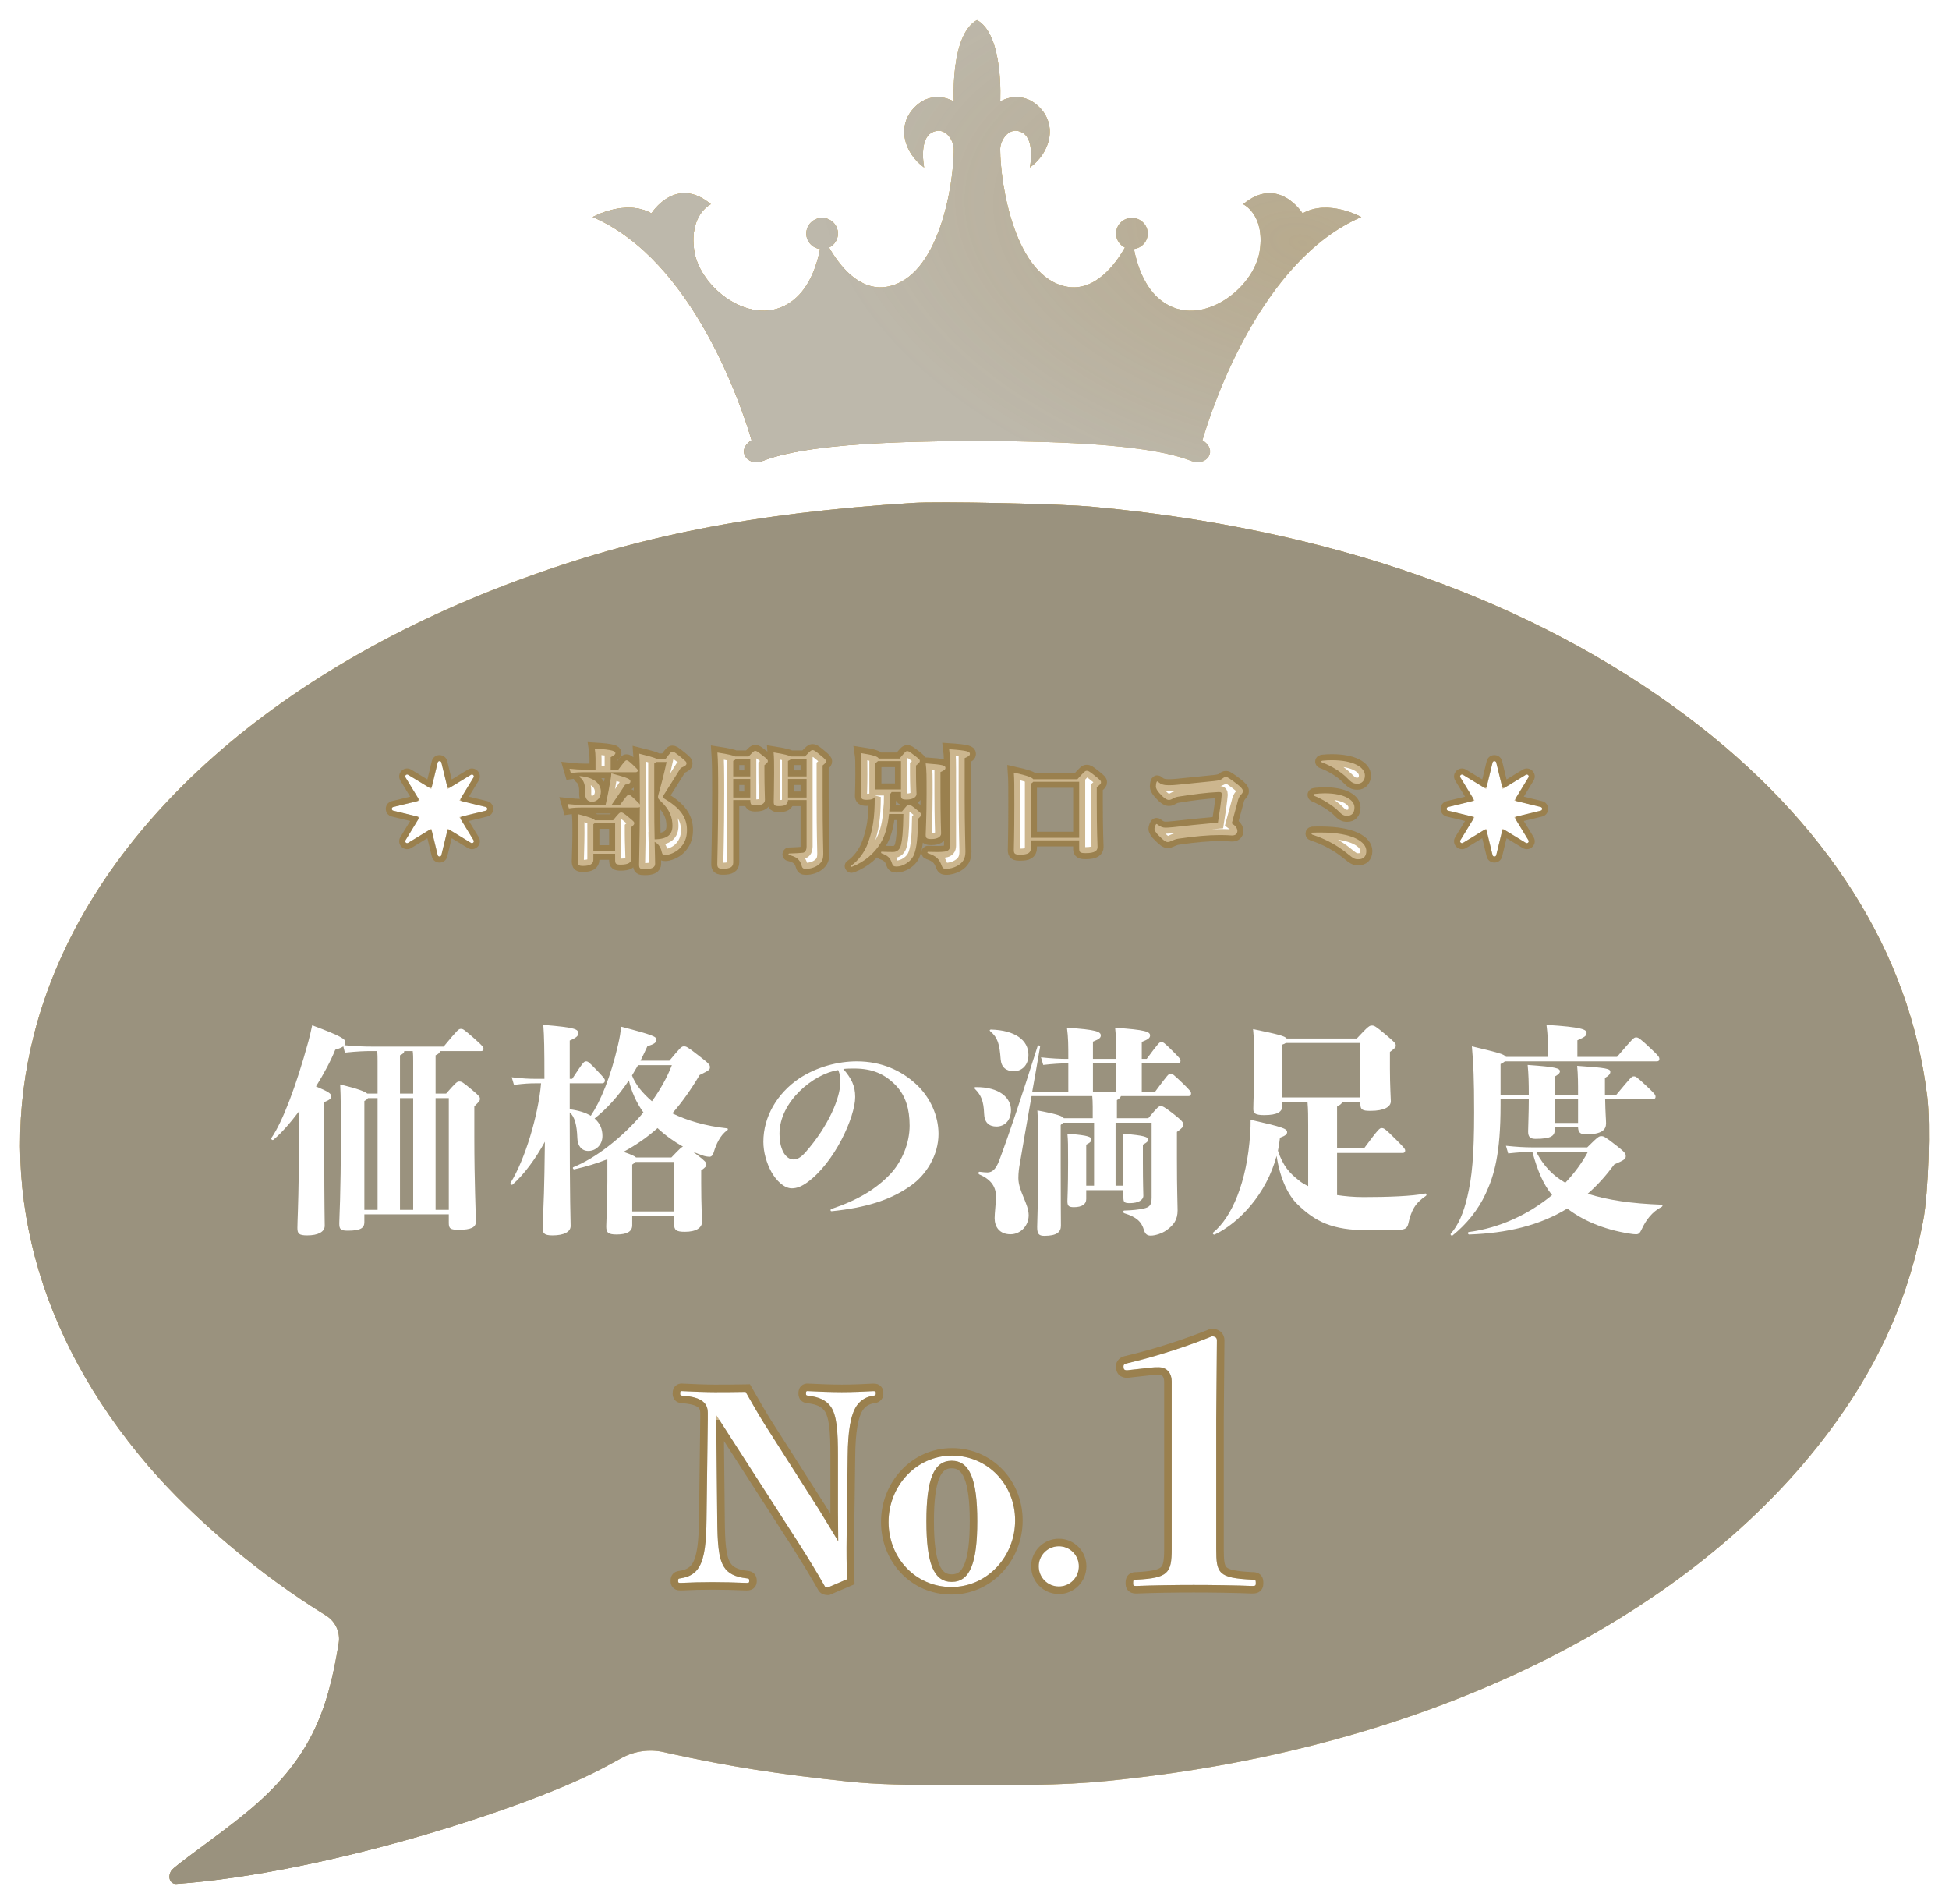 <svg width="388" height="379" viewBox="0 0 388 379" fill="none" xmlns="http://www.w3.org/2000/svg">
<g filter="url(#filter0_d_2984_21744)">
<path d="M179.62 98.118C147.931 100.142 125.115 104.628 100.991 113.561C49.814 132.537 14.599 165.567 4.776 203.877C-2.79 233.533 5.211 263.745 27.552 289.828C36.623 300.388 49.893 311.583 62.885 319.563C64.762 320.72 65.784 322.885 65.433 325.061C63.23 338.718 59.75 348.403 46.922 358.904C41.178 363.628 32.622 369.424 32.068 370.417C31.236 371.885 32.068 373.069 33.098 372.997C62.687 370.932 103.921 357.632 118.5 349.695L121.784 347.914C124.34 346.529 127.312 346.118 130.147 346.758L131.373 347.035C142.861 349.576 153.199 351.204 166.944 352.633C172.49 353.189 177.481 353.348 191.701 353.348C209.883 353.348 214.161 353.109 226.757 351.561C286.729 343.978 337.035 318.054 363.575 280.975C372.646 268.35 378.191 255.408 380.885 240.878C381.915 235.399 382.351 221.862 381.677 216.304C378.231 187.64 361.713 161.518 333.708 140.517C302.811 117.332 262.645 103.199 215.468 98.872C209.21 98.276 184.809 97.76 179.62 98.118Z" fill="url(#paint0_linear_2984_21744)"/>
<path d="M179.62 98.118C147.931 100.142 125.115 104.628 100.991 113.561C49.814 132.537 14.599 165.567 4.776 203.877C-2.79 233.533 5.211 263.745 27.552 289.828C36.623 300.388 49.893 311.583 62.885 319.563C64.762 320.72 65.784 322.885 65.433 325.061C63.23 338.718 59.75 348.403 46.922 358.904C41.178 363.628 32.622 369.424 32.068 370.417C31.236 371.885 32.068 373.069 33.098 372.997C62.687 370.932 103.921 357.632 118.5 349.695L121.784 347.914C124.34 346.529 127.312 346.118 130.147 346.758L131.373 347.035C142.861 349.576 153.199 351.204 166.944 352.633C172.49 353.189 177.481 353.348 191.701 353.348C209.883 353.348 214.161 353.109 226.757 351.561C286.729 343.978 337.035 318.054 363.575 280.975C372.646 268.35 378.191 255.408 380.885 240.878C381.915 235.399 382.351 221.862 381.677 216.304C378.231 187.64 361.713 161.518 333.708 140.517C302.811 117.332 262.645 103.199 215.468 98.872C209.21 98.276 184.809 97.76 179.62 98.118Z" fill="url(#paint1_radial_2984_21744)" fill-opacity="0.9" style="mix-blend-mode:multiply"/>
<path d="M179.62 98.118C147.931 100.142 125.115 104.628 100.991 113.561C49.814 132.537 14.599 165.567 4.776 203.877C-2.79 233.533 5.211 263.745 27.552 289.828C36.623 300.388 49.893 311.583 62.885 319.563C64.762 320.72 65.784 322.885 65.433 325.061C63.23 338.718 59.75 348.403 46.922 358.904C41.178 363.628 32.622 369.424 32.068 370.417C31.236 371.885 32.068 373.069 33.098 372.997C62.687 370.932 103.921 357.632 118.5 349.695L121.784 347.914C124.34 346.529 127.312 346.118 130.147 346.758L131.373 347.035C142.861 349.576 153.199 351.204 166.944 352.633C172.49 353.189 177.481 353.348 191.701 353.348C209.883 353.348 214.161 353.109 226.757 351.561C286.729 343.978 337.035 318.054 363.575 280.975C372.646 268.35 378.191 255.408 380.885 240.878C381.915 235.399 382.351 221.862 381.677 216.304C378.231 187.64 361.713 161.518 333.708 140.517C302.811 117.332 262.645 103.199 215.468 98.872C209.21 98.276 184.809 97.76 179.62 98.118Z" fill="url(#paint2_radial_2984_21744)" fill-opacity="0.2" style="mix-blend-mode:multiply"/>
<path d="M179.62 98.118C147.931 100.142 125.115 104.628 100.991 113.561C49.814 132.537 14.599 165.567 4.776 203.877C-2.79 233.533 5.211 263.745 27.552 289.828C36.623 300.388 49.893 311.583 62.885 319.563C64.762 320.72 65.784 322.885 65.433 325.061C63.23 338.718 59.75 348.403 46.922 358.904C41.178 363.628 32.622 369.424 32.068 370.417C31.236 371.885 32.068 373.069 33.098 372.997C62.687 370.932 103.921 357.632 118.5 349.695L121.784 347.914C124.34 346.529 127.312 346.118 130.147 346.758L131.373 347.035C142.861 349.576 153.199 351.204 166.944 352.633C172.49 353.189 177.481 353.348 191.701 353.348C209.883 353.348 214.161 353.109 226.757 351.561C286.729 343.978 337.035 318.054 363.575 280.975C372.646 268.35 378.191 255.408 380.885 240.878C381.915 235.399 382.351 221.862 381.677 216.304C378.231 187.64 361.713 161.518 333.708 140.517C302.811 117.332 262.645 103.199 215.468 98.872C209.21 98.276 184.809 97.76 179.62 98.118Z" fill="#9A927E" style="mix-blend-mode:soft-light"/>
</g>
<g filter="url(#filter1_d_2984_21744)">
<path d="M269 41.202C269 41.202 262.475 37.551 257.307 40.473C257.307 40.473 252.508 32.802 245.491 38.645C245.491 38.645 249.795 40.663 248.815 47.775C247.705 55.807 236.106 64.203 228.503 57.266C225.565 54.583 224.29 50.405 223.741 47.56C225.286 47.358 226.483 46.069 226.483 44.489C226.483 42.77 225.073 41.376 223.335 41.376C221.597 41.376 220.187 42.771 220.187 44.489C220.187 45.712 220.908 46.762 221.949 47.269C219.982 50.725 215.978 56.058 210.408 55.078C200.068 53.25 197.117 34.714 197.117 27.692C197.117 25.868 198.961 22.946 201.548 24.405C204.134 25.868 203.023 31.343 203.023 31.343C207.085 28.421 208.564 22.947 204.871 19.295C201.179 15.644 197.117 18.201 197.117 18.201C197.117 18.201 197.855 4.922 192.498 2C187.146 4.922 187.883 18.201 187.883 18.201C187.883 18.201 183.821 15.644 180.129 19.295C176.436 22.947 177.916 28.421 181.977 31.343C181.977 31.343 180.867 25.868 183.453 24.405C186.039 22.947 187.883 25.868 187.883 27.692C187.883 34.715 184.928 53.25 174.592 55.078C169.022 56.059 165.018 50.725 163.051 47.269C164.091 46.762 164.813 45.712 164.813 44.489C164.813 42.77 163.403 41.376 161.665 41.376C159.927 41.376 158.517 42.771 158.517 44.489C158.517 46.069 159.714 47.358 161.259 47.56C160.71 50.405 159.435 54.583 156.497 57.266C148.894 64.203 137.295 55.807 136.185 47.775C135.205 40.663 139.509 38.645 139.509 38.645C132.492 32.802 127.693 40.473 127.693 40.473C122.525 37.551 116 41.202 116 41.202C136.058 49.825 145.685 79.051 147.624 85.624C144.427 87.626 146.8 90.912 149.796 89.762C160.698 85.45 186.699 85.981 192.498 85.685C198.302 85.981 224.302 85.45 235.204 89.762C238.2 90.913 240.573 87.626 237.376 85.624C239.315 79.051 248.942 49.825 269 41.202Z" fill="url(#paint3_linear_2984_21744)"/>
<path d="M269 41.202C269 41.202 262.475 37.551 257.307 40.473C257.307 40.473 252.508 32.802 245.491 38.645C245.491 38.645 249.795 40.663 248.815 47.775C247.705 55.807 236.106 64.203 228.503 57.266C225.565 54.583 224.29 50.405 223.741 47.56C225.286 47.358 226.483 46.069 226.483 44.489C226.483 42.77 225.073 41.376 223.335 41.376C221.597 41.376 220.187 42.771 220.187 44.489C220.187 45.712 220.908 46.762 221.949 47.269C219.982 50.725 215.978 56.058 210.408 55.078C200.068 53.25 197.117 34.714 197.117 27.692C197.117 25.868 198.961 22.946 201.548 24.405C204.134 25.868 203.023 31.343 203.023 31.343C207.085 28.421 208.564 22.947 204.871 19.295C201.179 15.644 197.117 18.201 197.117 18.201C197.117 18.201 197.855 4.922 192.498 2C187.146 4.922 187.883 18.201 187.883 18.201C187.883 18.201 183.821 15.644 180.129 19.295C176.436 22.947 177.916 28.421 181.977 31.343C181.977 31.343 180.867 25.868 183.453 24.405C186.039 22.947 187.883 25.868 187.883 27.692C187.883 34.715 184.928 53.25 174.592 55.078C169.022 56.059 165.018 50.725 163.051 47.269C164.091 46.762 164.813 45.712 164.813 44.489C164.813 42.77 163.403 41.376 161.665 41.376C159.927 41.376 158.517 42.771 158.517 44.489C158.517 46.069 159.714 47.358 161.259 47.56C160.71 50.405 159.435 54.583 156.497 57.266C148.894 64.203 137.295 55.807 136.185 47.775C135.205 40.663 139.509 38.645 139.509 38.645C132.492 32.802 127.693 40.473 127.693 40.473C122.525 37.551 116 41.202 116 41.202C136.058 49.825 145.685 79.051 147.624 85.624C144.427 87.626 146.8 90.912 149.796 89.762C160.698 85.45 186.699 85.981 192.498 85.685C198.302 85.981 224.302 85.45 235.204 89.762C238.2 90.913 240.573 87.626 237.376 85.624C239.315 79.051 248.942 49.825 269 41.202Z" fill="url(#paint4_radial_2984_21744)" fill-opacity="0.9" style="mix-blend-mode:multiply"/>
<path d="M269 41.202C269 41.202 262.475 37.551 257.307 40.473C257.307 40.473 252.508 32.802 245.491 38.645C245.491 38.645 249.795 40.663 248.815 47.775C247.705 55.807 236.106 64.203 228.503 57.266C225.565 54.583 224.29 50.405 223.741 47.56C225.286 47.358 226.483 46.069 226.483 44.489C226.483 42.77 225.073 41.376 223.335 41.376C221.597 41.376 220.187 42.771 220.187 44.489C220.187 45.712 220.908 46.762 221.949 47.269C219.982 50.725 215.978 56.058 210.408 55.078C200.068 53.25 197.117 34.714 197.117 27.692C197.117 25.868 198.961 22.946 201.548 24.405C204.134 25.868 203.023 31.343 203.023 31.343C207.085 28.421 208.564 22.947 204.871 19.295C201.179 15.644 197.117 18.201 197.117 18.201C197.117 18.201 197.855 4.922 192.498 2C187.146 4.922 187.883 18.201 187.883 18.201C187.883 18.201 183.821 15.644 180.129 19.295C176.436 22.947 177.916 28.421 181.977 31.343C181.977 31.343 180.867 25.868 183.453 24.405C186.039 22.947 187.883 25.868 187.883 27.692C187.883 34.715 184.928 53.25 174.592 55.078C169.022 56.059 165.018 50.725 163.051 47.269C164.091 46.762 164.813 45.712 164.813 44.489C164.813 42.77 163.403 41.376 161.665 41.376C159.927 41.376 158.517 42.771 158.517 44.489C158.517 46.069 159.714 47.358 161.259 47.56C160.71 50.405 159.435 54.583 156.497 57.266C148.894 64.203 137.295 55.807 136.185 47.775C135.205 40.663 139.509 38.645 139.509 38.645C132.492 32.802 127.693 40.473 127.693 40.473C122.525 37.551 116 41.202 116 41.202C136.058 49.825 145.685 79.051 147.624 85.624C144.427 87.626 146.8 90.912 149.796 89.762C160.698 85.45 186.699 85.981 192.498 85.685C198.302 85.981 224.302 85.45 235.204 89.762C238.2 90.913 240.573 87.626 237.376 85.624C239.315 79.051 248.942 49.825 269 41.202Z" fill="#BDB8AB" style="mix-blend-mode:soft-light"/>
<path d="M269 41.202C269 41.202 262.475 37.551 257.307 40.473C257.307 40.473 252.508 32.802 245.491 38.645C245.491 38.645 249.795 40.663 248.815 47.775C247.705 55.807 236.106 64.203 228.503 57.266C225.565 54.583 224.29 50.405 223.741 47.56C225.286 47.358 226.483 46.069 226.483 44.489C226.483 42.77 225.073 41.376 223.335 41.376C221.597 41.376 220.187 42.771 220.187 44.489C220.187 45.712 220.908 46.762 221.949 47.269C219.982 50.725 215.978 56.058 210.408 55.078C200.068 53.25 197.117 34.714 197.117 27.692C197.117 25.868 198.961 22.946 201.548 24.405C204.134 25.868 203.023 31.343 203.023 31.343C207.085 28.421 208.564 22.947 204.871 19.295C201.179 15.644 197.117 18.201 197.117 18.201C197.117 18.201 197.855 4.922 192.498 2C187.146 4.922 187.883 18.201 187.883 18.201C187.883 18.201 183.821 15.644 180.129 19.295C176.436 22.947 177.916 28.421 181.977 31.343C181.977 31.343 180.867 25.868 183.453 24.405C186.039 22.947 187.883 25.868 187.883 27.692C187.883 34.715 184.928 53.25 174.592 55.078C169.022 56.059 165.018 50.725 163.051 47.269C164.091 46.762 164.813 45.712 164.813 44.489C164.813 42.77 163.403 41.376 161.665 41.376C159.927 41.376 158.517 42.771 158.517 44.489C158.517 46.069 159.714 47.358 161.259 47.56C160.71 50.405 159.435 54.583 156.497 57.266C148.894 64.203 137.295 55.807 136.185 47.775C135.205 40.663 139.509 38.645 139.509 38.645C132.492 32.802 127.693 40.473 127.693 40.473C122.525 37.551 116 41.202 116 41.202C136.058 49.825 145.685 79.051 147.624 85.624C144.427 87.626 146.8 90.912 149.796 89.762C160.698 85.45 186.699 85.981 192.498 85.685C198.302 85.981 224.302 85.45 235.204 89.762C238.2 90.913 240.573 87.626 237.376 85.624C239.315 79.051 248.942 49.825 269 41.202Z" fill="url(#paint5_radial_2984_21744)" fill-opacity="0.2" style="mix-blend-mode:multiply"/>
</g>
<path d="M143.196 282.616L158.874 306.979C161.216 310.648 162.743 313.197 164.219 315.796C164.321 315.949 164.474 316 164.779 316L168.597 314.369C168.546 311.464 168.495 309.323 168.546 305.704L168.75 289.853C168.801 284.96 169.31 281.596 170.582 279.761C171.397 278.64 172.466 278.029 173.84 277.825C174.298 277.774 174.349 277.672 174.349 277.315C174.349 276.958 174.298 276.907 173.84 276.907C172.16 277.009 169.564 277.111 167.579 277.111C165.695 277.111 162.743 277.009 160.961 276.907C160.503 276.856 160.452 276.958 160.452 277.366C160.452 277.723 160.503 277.774 160.961 277.825C163.048 278.079 164.372 278.691 165.288 279.863C166.612 281.596 166.815 284.858 166.815 289.853V301.015L166.866 306.775C165.644 304.787 164.474 302.799 163.048 300.506L152.206 283.482C150.831 281.29 149.61 279.099 148.439 277.06C145.995 277.111 143.959 277.111 142.279 277.111C140.752 277.111 137.698 277.009 135.916 276.907C135.458 276.856 135.407 276.958 135.407 277.366C135.407 277.723 135.458 277.774 135.916 277.825C139.836 278.079 140.905 279.405 140.905 281.24C140.905 281.596 140.905 282.004 140.905 282.514L140.65 302.493C140.599 306.928 140.294 310.037 139.174 311.923C138.411 313.197 137.24 313.91 135.509 314.165C135.051 314.216 135 314.267 135 314.675C135 315.032 135.051 315.083 135.509 315.083C137.545 314.981 139.785 314.93 141.821 314.93C143.857 314.93 146.352 314.981 148.591 315.083C149.101 315.083 149.151 315.032 149.151 314.675C149.151 314.267 149.101 314.216 148.591 314.165C146.352 313.91 144.926 313.197 144.112 311.872C142.992 310.088 142.839 307.03 142.788 302.493L142.585 282.616H143.196Z" fill="white"/>
<path d="M189.515 289.751C182.388 289.751 176.89 295.816 176.89 302.952C176.89 310.088 182.235 315.898 189.413 315.898C196.59 315.898 202.088 309.782 202.088 302.646C202.088 295.511 196.641 289.751 189.515 289.751ZM189.464 290.771C193.027 290.771 194.554 294.44 194.554 302.799C194.554 311.158 193.078 314.879 189.464 314.879C185.85 314.879 184.424 311.158 184.424 302.799C184.424 294.44 185.9 290.771 189.464 290.771Z" fill="white"/>
<path d="M210.805 307.794C208.565 307.794 206.784 309.578 206.784 311.77C206.784 314.012 208.565 315.796 210.805 315.796C212.994 315.796 214.776 314.012 214.776 311.77C214.776 309.578 212.994 307.794 210.805 307.794Z" fill="white"/>
<path d="M229.155 272.228C229.618 272.162 230.147 272.162 230.677 272.162C232.265 272.162 233.258 273.288 233.258 275.011V308.339C233.258 313.176 232.53 314.104 226.243 314.435C225.647 314.435 225.581 314.502 225.581 315.098C225.581 315.628 225.647 315.694 226.243 315.694C229.353 315.562 233.985 315.495 237.625 315.495C241.132 315.495 246.228 315.562 249.272 315.694C249.934 315.694 250 315.628 250 315.098C250 314.502 249.934 314.435 249.272 314.435C242.522 314.104 242.125 313.176 242.125 308.339V282.498L242.257 266.795C242.257 266.265 241.927 266 241.265 266C236.699 267.855 230.346 269.976 224.39 271.367C223.794 271.499 223.662 271.698 223.662 271.963C223.662 272.56 223.794 272.758 224.39 272.758L229.155 272.228Z" fill="white"/>
<path d="M166.065 301.022L166.092 304.057C166.053 303.992 166.013 303.926 165.974 303.861C165.256 302.672 164.509 301.435 163.685 300.11L163.685 300.11L163.681 300.103L152.841 283.084C152.841 283.083 152.84 283.082 152.84 283.081C151.739 281.327 150.739 279.574 149.775 277.886C149.545 277.483 149.316 277.082 149.089 276.687L148.868 276.301L148.423 276.31C145.988 276.361 143.959 276.361 142.279 276.361C140.775 276.361 137.752 276.261 135.978 276.16C135.851 276.146 135.699 276.137 135.549 276.156C135.381 276.177 135.152 276.242 134.959 276.435C134.773 276.621 134.71 276.84 134.684 276.982C134.659 277.119 134.657 277.261 134.657 277.366C134.657 277.458 134.659 277.598 134.689 277.738C134.723 277.899 134.803 278.099 134.985 278.265C135.151 278.416 135.337 278.478 135.459 278.509C135.583 278.54 135.716 278.557 135.833 278.57L135.85 278.572L135.868 278.573C137.774 278.697 138.839 279.077 139.418 279.53C139.946 279.944 140.155 280.485 140.155 281.24V281.242V281.244V281.246V281.248V281.25V281.252V281.254V281.256V281.258V281.26V281.263V281.265V281.267V281.269V281.271V281.273V281.275V281.277V281.279V281.282V281.284V281.286V281.288V281.29V281.292V281.294V281.296V281.299V281.301V281.303V281.305V281.307V281.309V281.311V281.313V281.316V281.318V281.32V281.322V281.324V281.326V281.328V281.331V281.333V281.335V281.337V281.339V281.341V281.343V281.346V281.348V281.35V281.352V281.354V281.356V281.358V281.361V281.363V281.365V281.367V281.369V281.371V281.374V281.376V281.378V281.38V281.382V281.385V281.387V281.389V281.391V281.393V281.395V281.398V281.4V281.402V281.404V281.406V281.409V281.411V281.413V281.415V281.417V281.419V281.422V281.424V281.426V281.428V281.43V281.433V281.435V281.437V281.439V281.442V281.444V281.446V281.448V281.45V281.453V281.455V281.457V281.459V281.461V281.464V281.466V281.468V281.47V281.473V281.475V281.477V281.479V281.482V281.484V281.486V281.488V281.49V281.493V281.495V281.497V281.499V281.502V281.504V281.506V281.508V281.511V281.513V281.515V281.517V281.52V281.522V281.524V281.527V281.529V281.531V281.533V281.536V281.538V281.54V281.542V281.545V281.547V281.549V281.552V281.554V281.556V281.558V281.561V281.563V281.565V281.568V281.57V281.572V281.574V281.577V281.579V281.581V281.584V281.586V281.588V281.59V281.593V281.595V281.597V281.6V281.602V281.604V281.607V281.609V281.611V281.614V281.616V281.618V281.621V281.623V281.625V281.628V281.63V281.632V281.635V281.637V281.639V281.642V281.644V281.646V281.649V281.651V281.653V281.656V281.658V281.66V281.663V281.665V281.667V281.67V281.672V281.675V281.677V281.679V281.682V281.684V281.686V281.689V281.691V281.693V281.696V281.698V281.701V281.703V281.705V281.708V281.71V281.713V281.715V281.717V281.72V281.722V281.725V281.727V281.729V281.732V281.734V281.737V281.739V281.741V281.744V281.746V281.749V281.751V281.753V281.756V281.758V281.761V281.763V281.766V281.768V281.77V281.773V281.775V281.778V281.78V281.783V281.785V281.787V281.79V281.792V281.795V281.797V281.8V281.802V281.805V281.807V281.809V281.812V281.814V281.817V281.819V281.822V281.824V281.827V281.829V281.832V281.834V281.837V281.839V281.842V281.844V281.847V281.849V281.851V281.854V281.856V281.859V281.861V281.864V281.866V281.869V281.871V281.874V281.876V281.879V281.881V281.884V281.886V281.889V281.891V281.894V281.897V281.899V281.902V281.904V281.907V281.909V281.912V281.914V281.917V281.919V281.922V281.924V281.927V281.929V281.932V281.935V281.937V281.94V281.942V281.945V281.947V281.95V281.952V281.955V281.958V281.96V281.963V281.965V281.968V281.97V281.973V281.976V281.978V281.981V281.983V281.986V281.988V281.991V281.994V281.996V281.999V282.001V282.004V282.007V282.009V282.012V282.014V282.017V282.02V282.022V282.025V282.027V282.03V282.033V282.035V282.038V282.041V282.043V282.046V282.048V282.051V282.054V282.056V282.059V282.062V282.064V282.067V282.07V282.072V282.075V282.077V282.08V282.083V282.085V282.088V282.091V282.093V282.096V282.099V282.101V282.104V282.107V282.109V282.112V282.115V282.117V282.12V282.123V282.126V282.128V282.131V282.134V282.136V282.139V282.142V282.144V282.147V282.15V282.153V282.155V282.158V282.161V282.163V282.166V282.169V282.172V282.174V282.177V282.18V282.182V282.185V282.188V282.191V282.193V282.196V282.199V282.202V282.204V282.207V282.21V282.213V282.215V282.218V282.221V282.224V282.226V282.229V282.232V282.235V282.237V282.24V282.243V282.246V282.249V282.251V282.254V282.257V282.26V282.263V282.265V282.268V282.271V282.274V282.276V282.279V282.282V282.285V282.288V282.291V282.293V282.296V282.299V282.302V282.305V282.307V282.31V282.313V282.316V282.319V282.322V282.324V282.327V282.33V282.333V282.336V282.339V282.342V282.344V282.347V282.35V282.353V282.356V282.359V282.362V282.364V282.367V282.37V282.373V282.376V282.379V282.382V282.385V282.387V282.39V282.393V282.396V282.399V282.402V282.405V282.408V282.411V282.414V282.416V282.419V282.422V282.425V282.428V282.431V282.434V282.437V282.44V282.443V282.446V282.449V282.452V282.454V282.457V282.46V282.463V282.466V282.469V282.472V282.475V282.478V282.481V282.484V282.487V282.49V282.493V282.496V282.499V282.502V282.505V282.508V282.511L139.9 302.484L139.9 302.485C139.875 304.693 139.786 306.54 139.571 308.058C139.354 309.581 139.017 310.718 138.53 311.538C137.905 312.58 136.958 313.191 135.412 313.421C135.3 313.434 135.167 313.451 135.044 313.484C134.913 313.519 134.72 313.588 134.552 313.756C134.376 313.933 134.307 314.138 134.278 314.291C134.252 314.429 134.25 314.571 134.25 314.675C134.25 314.766 134.252 314.907 134.282 315.048C134.317 315.209 134.401 315.424 134.607 315.593C134.794 315.746 135 315.792 135.125 315.811C135.254 315.83 135.391 315.833 135.509 315.833H135.528L135.547 315.832C137.569 315.73 139.796 315.68 141.821 315.68C143.847 315.68 146.33 315.73 148.557 315.832L148.574 315.833H148.591C148.722 315.833 148.864 315.83 148.994 315.812C149.119 315.795 149.323 315.755 149.513 315.612C149.73 315.449 149.826 315.232 149.866 315.058C149.9 314.911 149.901 314.764 149.901 314.675C149.901 314.573 149.9 314.426 149.871 314.282C149.837 314.118 149.76 313.908 149.569 313.734C149.395 313.574 149.198 313.511 149.069 313.48C148.94 313.449 148.798 313.432 148.672 313.419C146.548 313.177 145.394 312.525 144.751 311.479L144.751 311.479L144.747 311.473C144.276 310.722 143.974 309.643 143.794 308.126C143.615 306.617 143.564 304.756 143.538 302.486L143.538 302.485L143.351 284.244L158.242 307.382C158.242 307.382 158.242 307.383 158.243 307.383C160.578 311.043 162.098 313.58 163.567 316.167L163.58 316.19L163.595 316.212C163.733 316.42 163.926 316.574 164.17 316.662C164.382 316.737 164.599 316.75 164.779 316.75H164.933L165.074 316.69L168.892 315.059L169.356 314.86L169.347 314.356C169.342 314.075 169.337 313.801 169.332 313.532C169.287 311.023 169.25 308.971 169.296 305.715L169.296 305.714L169.5 289.863L169.5 289.861C169.525 287.434 169.664 285.415 169.947 283.789C170.23 282.16 170.649 280.984 171.194 280.196C171.879 279.256 172.758 278.746 173.937 278.568C174.148 278.545 174.544 278.492 174.82 278.191C175.102 277.883 175.1 277.486 175.099 277.334C175.099 277.327 175.099 277.321 175.099 277.315C175.099 277.224 175.097 277.082 175.067 276.942C175.032 276.781 174.948 276.566 174.742 276.397C174.555 276.244 174.349 276.198 174.224 276.179C174.095 276.16 173.958 276.157 173.84 276.157H173.817L173.795 276.159C172.125 276.26 169.545 276.361 167.579 276.361C165.719 276.361 162.796 276.26 161.023 276.16C160.896 276.146 160.744 276.137 160.594 276.156C160.426 276.177 160.197 276.242 160.004 276.435C159.818 276.621 159.755 276.84 159.729 276.982C159.704 277.119 159.702 277.261 159.702 277.366C159.702 277.458 159.704 277.598 159.734 277.738C159.768 277.899 159.848 278.099 160.03 278.265C160.196 278.416 160.382 278.478 160.504 278.509C160.626 278.54 160.758 278.557 160.874 278.57C162.848 278.811 163.947 279.368 164.695 280.322C165.235 281.031 165.594 282.121 165.804 283.732C166.014 285.335 166.065 287.356 166.065 289.853L166.065 301.015L166.065 301.022ZM229.238 272.974L229.249 272.972L229.261 272.971C229.661 272.914 230.133 272.912 230.677 272.912C231.283 272.912 231.717 273.121 232.005 273.442C232.301 273.772 232.508 274.291 232.508 275.011V308.339C232.508 309.544 232.461 310.44 232.312 311.128C232.168 311.798 231.938 312.218 231.604 312.521C231.256 312.837 230.72 313.095 229.83 313.291C228.944 313.485 227.776 313.603 226.223 313.685C226.078 313.686 225.913 313.69 225.761 313.716C225.595 313.744 225.358 313.813 225.158 314.013C224.958 314.213 224.89 314.45 224.862 314.616C224.834 314.775 224.831 314.948 224.831 315.098C224.831 315.232 224.834 315.399 224.864 315.556C224.897 315.726 224.975 315.959 225.184 316.149C225.384 316.331 225.613 316.391 225.769 316.416C225.923 316.441 226.092 316.444 226.243 316.444H226.259L226.275 316.444C229.37 316.312 233.991 316.245 237.625 316.245C241.128 316.245 246.211 316.312 249.239 316.444L249.256 316.444H249.272C249.439 316.444 249.615 316.441 249.773 316.418C249.928 316.395 250.16 316.342 250.365 316.171C250.588 315.984 250.677 315.747 250.714 315.565C250.747 315.402 250.75 315.23 250.75 315.098C250.75 314.95 250.747 314.772 250.717 314.607C250.685 314.431 250.607 314.188 250.391 313.99C250.185 313.801 249.944 313.74 249.781 313.714C249.624 313.689 249.451 313.686 249.291 313.685C247.619 313.603 246.385 313.485 245.463 313.29C244.537 313.093 244.007 312.834 243.678 312.528C243.364 312.235 243.155 311.826 243.03 311.15C242.902 310.454 242.875 309.555 242.875 308.339V282.502V282.498L243.007 266.801V266.795C243.007 266.365 242.865 265.923 242.478 265.613C242.123 265.329 241.676 265.25 241.265 265.25H241.118L240.982 265.305C236.45 267.147 230.136 269.254 224.223 270.636C223.885 270.711 223.547 270.83 223.294 271.065C222.992 271.344 222.912 271.684 222.912 271.963C222.912 272.253 222.928 272.719 223.236 273.075C223.573 273.466 224.06 273.508 224.39 273.508H224.432L224.473 273.504L229.238 272.974ZM189.515 289.001C181.931 289.001 176.14 295.446 176.14 302.952C176.14 310.467 181.787 316.648 189.413 316.648C197.049 316.648 202.838 310.15 202.838 302.646C202.838 295.121 197.08 289.001 189.515 289.001ZM189.464 291.521C190.218 291.521 190.82 291.712 191.318 292.078C191.823 292.451 192.277 293.046 192.654 293.942C193.42 295.758 193.804 298.637 193.804 302.799C193.804 306.963 193.432 309.856 192.672 311.686C192.297 312.588 191.845 313.188 191.337 313.564C190.838 313.934 190.231 314.129 189.464 314.129C188.697 314.129 188.094 313.934 187.6 313.566C187.098 313.191 186.652 312.592 186.283 311.689C185.534 309.859 185.174 306.965 185.174 302.799C185.174 298.635 185.546 295.755 186.3 293.938C186.672 293.042 187.12 292.448 187.62 292.077C188.112 291.712 188.71 291.521 189.464 291.521ZM210.805 307.044C208.156 307.044 206.034 309.158 206.034 311.77C206.034 314.426 208.15 316.546 210.805 316.546C213.415 316.546 215.526 314.419 215.526 311.77C215.526 309.165 213.409 307.044 210.805 307.044Z" stroke="#9B6F1E" stroke-opacity="0.5" stroke-width="1.5"/>
<path d="M87.132 151.789C87.226 151.404 87.774 151.404 87.868 151.789L89.02 156.533C89.08 156.782 89.365 156.9 89.584 156.767L93.753 154.227C94.092 154.02 94.48 154.408 94.273 154.747L91.733 158.916C91.6 159.135 91.718 159.42 91.967 159.48L96.711 160.632C97.096 160.726 97.096 161.274 96.711 161.368L91.967 162.52C91.718 162.58 91.6 162.865 91.733 163.084L94.273 167.253C94.48 167.592 94.092 167.98 93.753 167.773L89.584 165.233C89.365 165.1 89.08 165.218 89.02 165.467L87.868 170.211C87.774 170.596 87.226 170.596 87.132 170.211L85.98 165.467C85.92 165.218 85.635 165.1 85.416 165.233L81.247 167.773C80.908 167.98 80.52 167.592 80.727 167.253L83.267 163.084C83.4 162.865 83.282 162.58 83.033 162.52L78.289 161.368C77.904 161.274 77.904 160.726 78.289 160.632L83.033 159.48C83.282 159.42 83.4 159.135 83.267 158.916L80.727 154.747C80.52 154.408 80.908 154.02 81.247 154.227L85.416 156.767C85.635 156.9 85.92 156.782 85.98 156.533L87.132 151.789Z" fill="white"/>
<path d="M88.451 151.648C88.209 150.651 86.791 150.651 86.549 151.648L85.469 156.096L81.559 153.714C80.683 153.181 79.681 154.183 80.215 155.059L82.597 158.969L78.148 160.049C77.151 160.291 77.151 161.709 78.148 161.951L82.597 163.031L80.215 166.941C79.681 167.817 80.683 168.819 81.559 168.286L85.469 165.904L86.549 170.352C86.791 171.349 88.209 171.349 88.451 170.352L89.531 165.904L93.441 168.286C94.317 168.819 95.319 167.817 94.785 166.941L92.403 163.031L96.852 161.951C97.849 161.709 97.849 160.291 96.852 160.049L92.403 158.969L94.785 155.059C95.319 154.183 94.317 153.181 93.441 153.714L89.531 156.096L88.451 151.648ZM82.754 159.228C82.754 159.228 82.754 159.228 82.754 159.227L82.754 159.228Z" stroke="#9B6F1E" stroke-opacity="0.5" stroke-width="1.2"/>
<mask id="path-7-outside-1_2984_21744" maskUnits="userSpaceOnUse" x="111" y="147" width="163" height="28" fill="black">
<rect fill="white" x="111" y="147" width="163" height="28"/>
<path d="M126.567 153.708C126.846 153.708 126.973 153.556 126.973 153.352C126.973 153.199 126.871 153.072 125.984 152.232C125.045 151.367 124.944 151.341 124.716 151.341C124.538 151.341 124.437 151.392 123.093 153.199H121.571V150.705C122.307 150.349 122.51 150.12 122.51 149.916C122.51 149.534 122.155 149.229 118.401 149C118.503 149.636 118.554 150.222 118.554 150.934V153.199H116.271C115.434 153.199 114.572 153.148 113.38 153.021L113.634 153.887C114.674 153.734 115.511 153.708 116.271 153.708H126.567ZM117.894 159.587C118.934 159.587 119.619 158.671 119.619 157.602C119.619 155.948 118.173 154.701 115.485 154.497C115.333 154.497 115.282 154.599 115.409 154.701C116.322 155.363 116.55 156.406 116.5 157.933C116.474 159.002 116.981 159.587 117.894 159.587ZM118.427 163.278C118.199 162.947 117.336 162.642 115.054 162.056C115.156 163.303 115.156 163.914 115.156 165.823C115.156 167.808 115.029 170.964 115.029 171.371C115.029 172.236 115.206 172.364 116.119 172.364C117.489 172.364 118.122 171.931 118.122 171.142V169.946H122.459V171.142C122.459 171.982 122.636 172.109 123.625 172.109C125.071 172.109 125.705 171.677 125.705 170.913C125.705 169.92 125.578 167.834 125.578 165.899V164.729C126.212 164.194 126.263 164.092 126.263 163.838C126.263 163.609 126.187 163.532 125.274 162.769C124.056 161.751 123.93 161.725 123.651 161.725C123.372 161.725 123.22 161.827 122.053 163.278H118.427ZM118.122 169.437V164.067C118.275 163.965 118.376 163.863 118.427 163.787H122.459V169.437H118.122ZM130.802 151.163C130.65 150.909 129.965 150.705 127.252 150.018C127.353 151.392 127.378 152.156 127.378 158.951V160.147C127.277 159.969 127.023 159.689 126.415 159.129C125.553 158.29 125.324 158.188 125.122 158.188C124.944 158.188 124.665 158.519 123.422 160.224H121.749C122.763 158.773 123.625 157.475 124.462 156.177C125.324 156.075 125.502 155.821 125.502 155.541C125.502 155.108 125.198 154.879 121.698 153.937C121.698 154.268 121.622 154.726 121.571 155.057C121.343 156.457 121.013 158.264 120.557 160.224H115.84C115.003 160.224 114.192 160.173 113 160.046L113.254 160.911C114.293 160.758 115.079 160.733 115.84 160.733H127.023C127.201 160.733 127.302 160.682 127.378 160.631C127.353 167.197 127.226 170.913 127.226 172.084C127.226 172.898 127.429 173 128.367 173C129.762 173 130.422 172.669 130.422 171.931C130.422 171.193 130.371 169.768 130.32 167.579C131.182 168.012 131.563 168.801 131.74 169.59C131.867 170.124 131.994 170.2 132.45 170.2C133.11 170.2 134.454 169.742 135.29 168.902C136.203 167.986 136.761 166.866 136.761 165.238C136.761 162.565 135.29 160.758 132.146 158.9C131.892 158.748 131.892 158.62 131.994 158.468C133.135 156.686 134.276 154.854 135.519 152.869C136.482 152.436 136.66 152.283 136.66 151.952C136.66 151.698 136.609 151.571 135.569 150.731C134.225 149.636 134.099 149.611 133.87 149.611C133.642 149.611 133.541 149.662 132.425 151.163H130.802ZM130.244 151.978C130.447 151.85 130.574 151.749 130.675 151.672H132.704C132.146 154.268 131.664 156.075 131.081 158.137C130.929 158.671 130.954 158.951 131.385 159.333C133.439 161.191 133.87 162.845 133.87 164.372C133.87 166.077 132.932 167.045 130.32 167.07C130.269 165.085 130.244 162.489 130.244 159.206V151.978Z"/>
<path d="M146.347 150.578C146.017 150.374 145.13 150.145 142.822 149.789C142.949 151.596 142.974 153.174 142.974 157.857C142.974 165.925 142.797 170.76 142.797 171.982C142.797 172.745 143.025 172.924 143.989 172.924C145.358 172.924 145.967 172.567 145.967 171.677V159.257H149.365C149.39 160.224 149.567 160.326 150.43 160.326C151.672 160.326 152.281 159.918 152.281 159.206C152.281 158.671 152.179 156.635 152.179 153.657V152.309C152.763 151.825 152.864 151.723 152.864 151.494C152.864 151.265 152.763 151.112 151.977 150.502C150.709 149.509 150.582 149.458 150.354 149.458C150.125 149.458 150.024 149.534 149.035 150.578H146.347ZM145.967 155.057H149.365V158.748H145.967V155.057ZM149.365 151.087V154.548H145.967V151.443C146.245 151.341 146.398 151.214 146.474 151.087H149.365ZM157.378 150.578C157.074 150.349 156.237 150.12 154.005 149.764C154.107 150.96 154.107 151.8 154.107 153.836C154.107 156.762 154.031 159.002 154.031 159.562C154.031 160.275 154.183 160.453 155.045 160.453C156.262 160.453 156.795 160.198 156.871 159.257H160.573V168.546C160.573 169.106 160.345 169.691 159.838 169.742C159.331 169.793 158.392 169.87 157.099 169.895C156.947 169.895 156.922 170.175 157.074 170.2C158.468 170.506 159.255 171.066 159.559 172.236C159.711 172.822 159.889 172.949 160.446 172.949C161.334 172.949 162.298 172.644 162.906 172.16C163.718 171.524 163.895 170.989 163.895 169.819C163.895 168.775 163.768 166.23 163.768 158.519V152.359C164.402 151.825 164.453 151.774 164.453 151.545C164.453 151.341 164.377 151.189 163.363 150.349C162.145 149.331 162.019 149.305 161.74 149.305C161.537 149.305 161.435 149.331 160.244 150.578H157.378ZM156.871 158.748V155.057H160.573V158.748H156.871ZM160.573 151.087V154.548H156.871V151.469C157.2 151.316 157.378 151.189 157.479 151.087H160.573Z"/>
<path d="M179.364 157.653V158.29C179.364 158.951 179.491 159.155 180.505 159.155C181.621 159.155 182.458 158.722 182.458 158.035C182.458 157.78 182.356 156.024 182.356 153.963V152.385C183.041 151.8 183.117 151.698 183.117 151.469C183.117 151.24 183.092 151.163 182.128 150.425C180.987 149.56 180.886 149.509 180.607 149.509C180.353 149.509 180.252 149.585 179.085 150.985H174.926C174.774 150.603 173.887 150.273 171.325 149.891C171.478 150.858 171.478 151.8 171.478 154.039C171.478 156.559 171.401 158.06 171.401 158.34C171.401 159.002 171.63 159.206 172.568 159.206C173.43 159.206 173.937 159.028 174.14 158.646C174.14 162.896 173.734 165.161 172.822 167.732C172.162 169.615 170.793 171.422 169.423 172.313C169.271 172.389 169.449 172.593 169.576 172.542C172.162 171.549 174.089 169.819 175.281 167.859C176.144 166.434 176.727 164.601 176.98 162.031H179.846C179.795 165.772 179.567 167.324 179.389 168.088C179.187 169.03 178.654 169.59 177.817 169.59C177.183 169.59 176.651 169.59 175.51 169.539C175.332 169.539 175.383 169.819 175.51 169.87C176.778 170.302 177.259 170.837 177.564 171.829C177.716 172.313 177.919 172.491 178.477 172.491C179.744 172.491 181.494 171.524 182.027 169.92C182.483 168.648 182.711 166.815 182.762 162.998C183.269 162.514 183.371 162.362 183.371 162.158C183.371 161.929 183.295 161.827 182.585 161.242C181.367 160.249 181.165 160.173 180.911 160.173C180.683 160.173 180.607 160.249 179.567 161.522H177.031C177.133 160.478 177.183 159.333 177.183 158.035C177.335 157.933 177.437 157.806 177.488 157.653H179.364ZM174.267 157.144V151.901C174.495 151.749 174.647 151.621 174.774 151.494H179.364V157.144H174.267ZM187.225 153.683C188.088 153.327 188.214 153.098 188.214 152.869C188.214 152.385 187.885 152.207 184.284 151.952C184.461 153.327 184.461 154.396 184.461 157.908C184.461 162.692 184.284 165.517 184.284 166.154C184.284 166.815 184.461 167.019 185.425 167.019C186.566 167.019 187.352 166.586 187.352 165.925C187.352 165.314 187.225 163.049 187.225 157.628V153.683ZM189.127 168.317C189.127 169.004 188.848 169.411 188.062 169.513C187.251 169.615 186.338 169.615 184.74 169.564C184.588 169.564 184.588 169.793 184.74 169.844C186.465 170.404 187.048 171.117 187.454 172.287C187.631 172.771 187.834 172.949 188.29 172.949C188.95 172.949 189.812 172.796 190.725 172.262C191.663 171.677 192.196 170.964 192.196 169.513C192.196 168.622 192.044 164.499 192.044 158.977V150.909C192.88 150.552 193.083 150.349 193.083 150.069C193.083 149.636 192.754 149.382 188.95 149.127C189.127 150.552 189.127 151.087 189.127 155.897V168.317Z"/>
<path d="M205.687 155.108C205.484 154.777 204.672 154.421 201.832 153.785C201.933 155.286 201.933 156.304 201.933 160.224C201.933 165.874 201.832 168.775 201.832 169.182C201.832 169.971 202.06 170.124 203.125 170.124C204.571 170.124 205.23 169.793 205.23 168.801V167.274H214.841V168.877C214.841 169.666 215.044 169.819 216.16 169.819C217.96 169.819 218.493 169.335 218.493 168.597C218.493 168.037 218.341 165.619 218.341 159.384V156.712C219.127 156.05 219.178 155.999 219.178 155.719C219.178 155.439 219.076 155.286 217.91 154.37C216.768 153.454 216.642 153.428 216.337 153.428C216.058 153.428 215.906 153.53 214.486 155.108H205.687ZM205.23 166.765V155.999C205.484 155.846 205.611 155.719 205.687 155.617H214.841V166.765H205.23Z"/>
<path d="M243.344 166.23C244.029 166.23 244.435 166.256 245.272 166.306C245.956 166.306 246.337 165.976 246.337 165.365C246.337 165.085 246.134 164.601 245.703 164.245C245.5 164.092 245.322 163.965 245.221 163.889C245.627 162.438 245.982 161.064 246.362 159.664C246.514 159.002 246.616 158.671 247.047 158.188C247.326 157.908 247.427 157.73 247.427 157.45C247.427 157.119 247.098 156.686 246.083 155.923C244.866 155.006 244.333 154.65 244.08 154.65C243.877 154.65 243.623 154.752 243.344 154.981C243.066 155.21 242.736 155.363 241.747 155.464C239.465 155.694 236.777 155.973 234.469 156.203C233.683 156.279 233.302 156.304 232.643 156.304C231.629 156.304 231.096 156.101 230.589 155.668C230.488 155.566 230.437 155.541 230.361 155.541C230.31 155.541 230.285 155.592 230.234 155.719C230.158 155.923 230.107 156.406 230.107 156.533C230.107 156.813 230.259 157.297 230.843 157.908C231.705 158.875 232.288 159.231 232.694 159.231C232.998 159.231 233.226 159.104 233.556 158.926C233.936 158.697 234.266 158.62 234.773 158.544C237.106 158.162 240.225 157.755 242.584 157.653C243.116 157.653 243.218 157.73 243.218 158.162C243.091 159.689 242.812 161.496 242.457 163.761C242.153 163.787 241.848 163.812 241.493 163.838C239.389 164.016 236.041 164.372 233.556 164.652C232.694 164.729 232.389 164.754 232.034 164.754C231.477 164.754 231.045 164.601 230.437 164.118C230.335 164.041 230.285 164.016 230.234 164.016C230.183 164.016 230.133 164.067 230.082 164.169C229.93 164.449 229.828 164.805 229.828 164.983C229.828 165.288 230.133 165.823 230.716 166.357C231.629 167.299 232.085 167.604 232.44 167.604C232.719 167.604 232.922 167.528 233.201 167.401C233.86 167.095 234.215 166.994 234.596 166.943C237.892 166.459 240.479 166.23 242.609 166.23H243.344Z"/>
<path d="M272 169.386C272 167.579 269.312 165.721 262.972 165.721C262.44 165.721 261.856 165.721 261.273 165.747C261.121 165.772 261.096 165.848 261.096 165.925C261.096 166.052 261.146 166.103 261.273 166.154C263.834 166.968 266.244 168.292 268.145 169.844C269.464 170.913 269.667 171.04 270.402 171.04C271.341 171.04 272 170.557 272 169.386ZM271.721 154.37C271.721 152.767 269.515 151.316 265.153 151.316C264.57 151.316 263.936 151.341 263.251 151.418C263.099 151.443 263.023 151.494 263.023 151.571C263.023 151.647 263.074 151.723 263.226 151.774C264.925 152.41 266.878 153.53 268.247 154.93C269.058 155.744 269.388 155.999 270.25 155.999C271.062 155.999 271.721 155.414 271.721 154.37ZM269.642 160.707C269.642 159.333 267.816 157.908 263.708 157.908C263.099 157.908 262.414 157.959 261.704 158.035C261.552 158.06 261.501 158.137 261.501 158.213C261.501 158.29 261.527 158.366 261.654 158.417C263.302 159.078 265.407 160.402 266.37 161.369C267.08 162.082 267.41 162.387 268.171 162.387C269.084 162.387 269.642 161.853 269.642 160.707Z"/>
</mask>
<path d="M126.567 153.708C126.846 153.708 126.973 153.556 126.973 153.352C126.973 153.199 126.871 153.072 125.984 152.232C125.045 151.367 124.944 151.341 124.716 151.341C124.538 151.341 124.437 151.392 123.093 153.199H121.571V150.705C122.307 150.349 122.51 150.12 122.51 149.916C122.51 149.534 122.155 149.229 118.401 149C118.503 149.636 118.554 150.222 118.554 150.934V153.199H116.271C115.434 153.199 114.572 153.148 113.38 153.021L113.634 153.887C114.674 153.734 115.511 153.708 116.271 153.708H126.567ZM117.894 159.587C118.934 159.587 119.619 158.671 119.619 157.602C119.619 155.948 118.173 154.701 115.485 154.497C115.333 154.497 115.282 154.599 115.409 154.701C116.322 155.363 116.55 156.406 116.5 157.933C116.474 159.002 116.981 159.587 117.894 159.587ZM118.427 163.278C118.199 162.947 117.336 162.642 115.054 162.056C115.156 163.303 115.156 163.914 115.156 165.823C115.156 167.808 115.029 170.964 115.029 171.371C115.029 172.236 115.206 172.364 116.119 172.364C117.489 172.364 118.122 171.931 118.122 171.142V169.946H122.459V171.142C122.459 171.982 122.636 172.109 123.625 172.109C125.071 172.109 125.705 171.677 125.705 170.913C125.705 169.92 125.578 167.834 125.578 165.899V164.729C126.212 164.194 126.263 164.092 126.263 163.838C126.263 163.609 126.187 163.532 125.274 162.769C124.056 161.751 123.93 161.725 123.651 161.725C123.372 161.725 123.22 161.827 122.053 163.278H118.427ZM118.122 169.437V164.067C118.275 163.965 118.376 163.863 118.427 163.787H122.459V169.437H118.122ZM130.802 151.163C130.65 150.909 129.965 150.705 127.252 150.018C127.353 151.392 127.378 152.156 127.378 158.951V160.147C127.277 159.969 127.023 159.689 126.415 159.129C125.553 158.29 125.324 158.188 125.122 158.188C124.944 158.188 124.665 158.519 123.422 160.224H121.749C122.763 158.773 123.625 157.475 124.462 156.177C125.324 156.075 125.502 155.821 125.502 155.541C125.502 155.108 125.198 154.879 121.698 153.937C121.698 154.268 121.622 154.726 121.571 155.057C121.343 156.457 121.013 158.264 120.557 160.224H115.84C115.003 160.224 114.192 160.173 113 160.046L113.254 160.911C114.293 160.758 115.079 160.733 115.84 160.733H127.023C127.201 160.733 127.302 160.682 127.378 160.631C127.353 167.197 127.226 170.913 127.226 172.084C127.226 172.898 127.429 173 128.367 173C129.762 173 130.422 172.669 130.422 171.931C130.422 171.193 130.371 169.768 130.32 167.579C131.182 168.012 131.563 168.801 131.74 169.59C131.867 170.124 131.994 170.2 132.45 170.2C133.11 170.2 134.454 169.742 135.29 168.902C136.203 167.986 136.761 166.866 136.761 165.238C136.761 162.565 135.29 160.758 132.146 158.9C131.892 158.748 131.892 158.62 131.994 158.468C133.135 156.686 134.276 154.854 135.519 152.869C136.482 152.436 136.66 152.283 136.66 151.952C136.66 151.698 136.609 151.571 135.569 150.731C134.225 149.636 134.099 149.611 133.87 149.611C133.642 149.611 133.541 149.662 132.425 151.163H130.802ZM130.244 151.978C130.447 151.85 130.574 151.749 130.675 151.672H132.704C132.146 154.268 131.664 156.075 131.081 158.137C130.929 158.671 130.954 158.951 131.385 159.333C133.439 161.191 133.87 162.845 133.87 164.372C133.87 166.077 132.932 167.045 130.32 167.07C130.269 165.085 130.244 162.489 130.244 159.206V151.978Z" fill="white"/>
<path d="M146.347 150.578C146.017 150.374 145.13 150.145 142.822 149.789C142.949 151.596 142.974 153.174 142.974 157.857C142.974 165.925 142.797 170.76 142.797 171.982C142.797 172.745 143.025 172.924 143.989 172.924C145.358 172.924 145.967 172.567 145.967 171.677V159.257H149.365C149.39 160.224 149.567 160.326 150.43 160.326C151.672 160.326 152.281 159.918 152.281 159.206C152.281 158.671 152.179 156.635 152.179 153.657V152.309C152.763 151.825 152.864 151.723 152.864 151.494C152.864 151.265 152.763 151.112 151.977 150.502C150.709 149.509 150.582 149.458 150.354 149.458C150.125 149.458 150.024 149.534 149.035 150.578H146.347ZM145.967 155.057H149.365V158.748H145.967V155.057ZM149.365 151.087V154.548H145.967V151.443C146.245 151.341 146.398 151.214 146.474 151.087H149.365ZM157.378 150.578C157.074 150.349 156.237 150.12 154.005 149.764C154.107 150.96 154.107 151.8 154.107 153.836C154.107 156.762 154.031 159.002 154.031 159.562C154.031 160.275 154.183 160.453 155.045 160.453C156.262 160.453 156.795 160.198 156.871 159.257H160.573V168.546C160.573 169.106 160.345 169.691 159.838 169.742C159.331 169.793 158.392 169.87 157.099 169.895C156.947 169.895 156.922 170.175 157.074 170.2C158.468 170.506 159.255 171.066 159.559 172.236C159.711 172.822 159.889 172.949 160.446 172.949C161.334 172.949 162.298 172.644 162.906 172.16C163.718 171.524 163.895 170.989 163.895 169.819C163.895 168.775 163.768 166.23 163.768 158.519V152.359C164.402 151.825 164.453 151.774 164.453 151.545C164.453 151.341 164.377 151.189 163.363 150.349C162.145 149.331 162.019 149.305 161.74 149.305C161.537 149.305 161.435 149.331 160.244 150.578H157.378ZM156.871 158.748V155.057H160.573V158.748H156.871ZM160.573 151.087V154.548H156.871V151.469C157.2 151.316 157.378 151.189 157.479 151.087H160.573Z" fill="white"/>
<path d="M179.364 157.653V158.29C179.364 158.951 179.491 159.155 180.505 159.155C181.621 159.155 182.458 158.722 182.458 158.035C182.458 157.78 182.356 156.024 182.356 153.963V152.385C183.041 151.8 183.117 151.698 183.117 151.469C183.117 151.24 183.092 151.163 182.128 150.425C180.987 149.56 180.886 149.509 180.607 149.509C180.353 149.509 180.252 149.585 179.085 150.985H174.926C174.774 150.603 173.887 150.273 171.325 149.891C171.478 150.858 171.478 151.8 171.478 154.039C171.478 156.559 171.401 158.06 171.401 158.34C171.401 159.002 171.63 159.206 172.568 159.206C173.43 159.206 173.937 159.028 174.14 158.646C174.14 162.896 173.734 165.161 172.822 167.732C172.162 169.615 170.793 171.422 169.423 172.313C169.271 172.389 169.449 172.593 169.576 172.542C172.162 171.549 174.089 169.819 175.281 167.859C176.144 166.434 176.727 164.601 176.98 162.031H179.846C179.795 165.772 179.567 167.324 179.389 168.088C179.187 169.03 178.654 169.59 177.817 169.59C177.183 169.59 176.651 169.59 175.51 169.539C175.332 169.539 175.383 169.819 175.51 169.87C176.778 170.302 177.259 170.837 177.564 171.829C177.716 172.313 177.919 172.491 178.477 172.491C179.744 172.491 181.494 171.524 182.027 169.92C182.483 168.648 182.711 166.815 182.762 162.998C183.269 162.514 183.371 162.362 183.371 162.158C183.371 161.929 183.295 161.827 182.585 161.242C181.367 160.249 181.165 160.173 180.911 160.173C180.683 160.173 180.607 160.249 179.567 161.522H177.031C177.133 160.478 177.183 159.333 177.183 158.035C177.335 157.933 177.437 157.806 177.488 157.653H179.364ZM174.267 157.144V151.901C174.495 151.749 174.647 151.621 174.774 151.494H179.364V157.144H174.267ZM187.225 153.683C188.088 153.327 188.214 153.098 188.214 152.869C188.214 152.385 187.885 152.207 184.284 151.952C184.461 153.327 184.461 154.396 184.461 157.908C184.461 162.692 184.284 165.517 184.284 166.154C184.284 166.815 184.461 167.019 185.425 167.019C186.566 167.019 187.352 166.586 187.352 165.925C187.352 165.314 187.225 163.049 187.225 157.628V153.683ZM189.127 168.317C189.127 169.004 188.848 169.411 188.062 169.513C187.251 169.615 186.338 169.615 184.74 169.564C184.588 169.564 184.588 169.793 184.74 169.844C186.465 170.404 187.048 171.117 187.454 172.287C187.631 172.771 187.834 172.949 188.29 172.949C188.95 172.949 189.812 172.796 190.725 172.262C191.663 171.677 192.196 170.964 192.196 169.513C192.196 168.622 192.044 164.499 192.044 158.977V150.909C192.88 150.552 193.083 150.349 193.083 150.069C193.083 149.636 192.754 149.382 188.95 149.127C189.127 150.552 189.127 151.087 189.127 155.897V168.317Z" fill="white"/>
<path d="M205.687 155.108C205.484 154.777 204.672 154.421 201.832 153.785C201.933 155.286 201.933 156.304 201.933 160.224C201.933 165.874 201.832 168.775 201.832 169.182C201.832 169.971 202.06 170.124 203.125 170.124C204.571 170.124 205.23 169.793 205.23 168.801V167.274H214.841V168.877C214.841 169.666 215.044 169.819 216.16 169.819C217.96 169.819 218.493 169.335 218.493 168.597C218.493 168.037 218.341 165.619 218.341 159.384V156.712C219.127 156.05 219.178 155.999 219.178 155.719C219.178 155.439 219.076 155.286 217.91 154.37C216.768 153.454 216.642 153.428 216.337 153.428C216.058 153.428 215.906 153.53 214.486 155.108H205.687ZM205.23 166.765V155.999C205.484 155.846 205.611 155.719 205.687 155.617H214.841V166.765H205.23Z" fill="white"/>
<path d="M243.344 166.23C244.029 166.23 244.435 166.256 245.272 166.306C245.956 166.306 246.337 165.976 246.337 165.365C246.337 165.085 246.134 164.601 245.703 164.245C245.5 164.092 245.322 163.965 245.221 163.889C245.627 162.438 245.982 161.064 246.362 159.664C246.514 159.002 246.616 158.671 247.047 158.188C247.326 157.908 247.427 157.73 247.427 157.45C247.427 157.119 247.098 156.686 246.083 155.923C244.866 155.006 244.333 154.65 244.08 154.65C243.877 154.65 243.623 154.752 243.344 154.981C243.066 155.21 242.736 155.363 241.747 155.464C239.465 155.694 236.777 155.973 234.469 156.203C233.683 156.279 233.302 156.304 232.643 156.304C231.629 156.304 231.096 156.101 230.589 155.668C230.488 155.566 230.437 155.541 230.361 155.541C230.31 155.541 230.285 155.592 230.234 155.719C230.158 155.923 230.107 156.406 230.107 156.533C230.107 156.813 230.259 157.297 230.843 157.908C231.705 158.875 232.288 159.231 232.694 159.231C232.998 159.231 233.226 159.104 233.556 158.926C233.936 158.697 234.266 158.62 234.773 158.544C237.106 158.162 240.225 157.755 242.584 157.653C243.116 157.653 243.218 157.73 243.218 158.162C243.091 159.689 242.812 161.496 242.457 163.761C242.153 163.787 241.848 163.812 241.493 163.838C239.389 164.016 236.041 164.372 233.556 164.652C232.694 164.729 232.389 164.754 232.034 164.754C231.477 164.754 231.045 164.601 230.437 164.118C230.335 164.041 230.285 164.016 230.234 164.016C230.183 164.016 230.133 164.067 230.082 164.169C229.93 164.449 229.828 164.805 229.828 164.983C229.828 165.288 230.133 165.823 230.716 166.357C231.629 167.299 232.085 167.604 232.44 167.604C232.719 167.604 232.922 167.528 233.201 167.401C233.86 167.095 234.215 166.994 234.596 166.943C237.892 166.459 240.479 166.23 242.609 166.23H243.344Z" fill="white"/>
<path d="M272 169.386C272 167.579 269.312 165.721 262.972 165.721C262.44 165.721 261.856 165.721 261.273 165.747C261.121 165.772 261.096 165.848 261.096 165.925C261.096 166.052 261.146 166.103 261.273 166.154C263.834 166.968 266.244 168.292 268.145 169.844C269.464 170.913 269.667 171.04 270.402 171.04C271.341 171.04 272 170.557 272 169.386ZM271.721 154.37C271.721 152.767 269.515 151.316 265.153 151.316C264.57 151.316 263.936 151.341 263.251 151.418C263.099 151.443 263.023 151.494 263.023 151.571C263.023 151.647 263.074 151.723 263.226 151.774C264.925 152.41 266.878 153.53 268.247 154.93C269.058 155.744 269.388 155.999 270.25 155.999C271.062 155.999 271.721 155.414 271.721 154.37ZM269.642 160.707C269.642 159.333 267.816 157.908 263.708 157.908C263.099 157.908 262.414 157.959 261.704 158.035C261.552 158.06 261.501 158.137 261.501 158.213C261.501 158.29 261.527 158.366 261.654 158.417C263.302 159.078 265.407 160.402 266.37 161.369C267.08 162.082 267.41 162.387 268.171 162.387C269.084 162.387 269.642 161.853 269.642 160.707Z" fill="white"/>
<path d="M126.567 153.708C126.846 153.708 126.973 153.556 126.973 153.352C126.973 153.199 126.871 153.072 125.984 152.232C125.045 151.367 124.944 151.341 124.716 151.341C124.538 151.341 124.437 151.392 123.093 153.199H121.571V150.705C122.307 150.349 122.51 150.12 122.51 149.916C122.51 149.534 122.155 149.229 118.401 149C118.503 149.636 118.554 150.222 118.554 150.934V153.199H116.271C115.434 153.199 114.572 153.148 113.38 153.021L113.634 153.887C114.674 153.734 115.511 153.708 116.271 153.708H126.567ZM117.894 159.587C118.934 159.587 119.619 158.671 119.619 157.602C119.619 155.948 118.173 154.701 115.485 154.497C115.333 154.497 115.282 154.599 115.409 154.701C116.322 155.363 116.55 156.406 116.5 157.933C116.474 159.002 116.981 159.587 117.894 159.587ZM118.427 163.278C118.199 162.947 117.336 162.642 115.054 162.056C115.156 163.303 115.156 163.914 115.156 165.823C115.156 167.808 115.029 170.964 115.029 171.371C115.029 172.236 115.206 172.364 116.119 172.364C117.489 172.364 118.122 171.931 118.122 171.142V169.946H122.459V171.142C122.459 171.982 122.636 172.109 123.625 172.109C125.071 172.109 125.705 171.677 125.705 170.913C125.705 169.92 125.578 167.834 125.578 165.899V164.729C126.212 164.194 126.263 164.092 126.263 163.838C126.263 163.609 126.187 163.532 125.274 162.769C124.056 161.751 123.93 161.725 123.651 161.725C123.372 161.725 123.22 161.827 122.053 163.278H118.427ZM118.122 169.437V164.067C118.275 163.965 118.376 163.863 118.427 163.787H122.459V169.437H118.122ZM130.802 151.163C130.65 150.909 129.965 150.705 127.252 150.018C127.353 151.392 127.378 152.156 127.378 158.951V160.147C127.277 159.969 127.023 159.689 126.415 159.129C125.553 158.29 125.324 158.188 125.122 158.188C124.944 158.188 124.665 158.519 123.422 160.224H121.749C122.763 158.773 123.625 157.475 124.462 156.177C125.324 156.075 125.502 155.821 125.502 155.541C125.502 155.108 125.198 154.879 121.698 153.937C121.698 154.268 121.622 154.726 121.571 155.057C121.343 156.457 121.013 158.264 120.557 160.224H115.84C115.003 160.224 114.192 160.173 113 160.046L113.254 160.911C114.293 160.758 115.079 160.733 115.84 160.733H127.023C127.201 160.733 127.302 160.682 127.378 160.631C127.353 167.197 127.226 170.913 127.226 172.084C127.226 172.898 127.429 173 128.367 173C129.762 173 130.422 172.669 130.422 171.931C130.422 171.193 130.371 169.768 130.32 167.579C131.182 168.012 131.563 168.801 131.74 169.59C131.867 170.124 131.994 170.2 132.45 170.2C133.11 170.2 134.454 169.742 135.29 168.902C136.203 167.986 136.761 166.866 136.761 165.238C136.761 162.565 135.29 160.758 132.146 158.9C131.892 158.748 131.892 158.62 131.994 158.468C133.135 156.686 134.276 154.854 135.519 152.869C136.482 152.436 136.66 152.283 136.66 151.952C136.66 151.698 136.609 151.571 135.569 150.731C134.225 149.636 134.099 149.611 133.87 149.611C133.642 149.611 133.541 149.662 132.425 151.163H130.802ZM130.244 151.978C130.447 151.85 130.574 151.749 130.675 151.672H132.704C132.146 154.268 131.664 156.075 131.081 158.137C130.929 158.671 130.954 158.951 131.385 159.333C133.439 161.191 133.87 162.845 133.87 164.372C133.87 166.077 132.932 167.045 130.32 167.07C130.269 165.085 130.244 162.489 130.244 159.206V151.978Z" stroke="#9B6F1E" stroke-opacity="0.5" stroke-width="2.4" mask="url(#path-7-outside-1_2984_21744)"/>
<path d="M146.347 150.578C146.017 150.374 145.13 150.145 142.822 149.789C142.949 151.596 142.974 153.174 142.974 157.857C142.974 165.925 142.797 170.76 142.797 171.982C142.797 172.745 143.025 172.924 143.989 172.924C145.358 172.924 145.967 172.567 145.967 171.677V159.257H149.365C149.39 160.224 149.567 160.326 150.43 160.326C151.672 160.326 152.281 159.918 152.281 159.206C152.281 158.671 152.179 156.635 152.179 153.657V152.309C152.763 151.825 152.864 151.723 152.864 151.494C152.864 151.265 152.763 151.112 151.977 150.502C150.709 149.509 150.582 149.458 150.354 149.458C150.125 149.458 150.024 149.534 149.035 150.578H146.347ZM145.967 155.057H149.365V158.748H145.967V155.057ZM149.365 151.087V154.548H145.967V151.443C146.245 151.341 146.398 151.214 146.474 151.087H149.365ZM157.378 150.578C157.074 150.349 156.237 150.12 154.005 149.764C154.107 150.96 154.107 151.8 154.107 153.836C154.107 156.762 154.031 159.002 154.031 159.562C154.031 160.275 154.183 160.453 155.045 160.453C156.262 160.453 156.795 160.198 156.871 159.257H160.573V168.546C160.573 169.106 160.345 169.691 159.838 169.742C159.331 169.793 158.392 169.87 157.099 169.895C156.947 169.895 156.922 170.175 157.074 170.2C158.468 170.506 159.255 171.066 159.559 172.236C159.711 172.822 159.889 172.949 160.446 172.949C161.334 172.949 162.298 172.644 162.906 172.16C163.718 171.524 163.895 170.989 163.895 169.819C163.895 168.775 163.768 166.23 163.768 158.519V152.359C164.402 151.825 164.453 151.774 164.453 151.545C164.453 151.341 164.377 151.189 163.363 150.349C162.145 149.331 162.019 149.305 161.74 149.305C161.537 149.305 161.435 149.331 160.244 150.578H157.378ZM156.871 158.748V155.057H160.573V158.748H156.871ZM160.573 151.087V154.548H156.871V151.469C157.2 151.316 157.378 151.189 157.479 151.087H160.573Z" stroke="#9B6F1E" stroke-opacity="0.5" stroke-width="2.4" mask="url(#path-7-outside-1_2984_21744)"/>
<path d="M179.364 157.653V158.29C179.364 158.951 179.491 159.155 180.505 159.155C181.621 159.155 182.458 158.722 182.458 158.035C182.458 157.78 182.356 156.024 182.356 153.963V152.385C183.041 151.8 183.117 151.698 183.117 151.469C183.117 151.24 183.092 151.163 182.128 150.425C180.987 149.56 180.886 149.509 180.607 149.509C180.353 149.509 180.252 149.585 179.085 150.985H174.926C174.774 150.603 173.887 150.273 171.325 149.891C171.478 150.858 171.478 151.8 171.478 154.039C171.478 156.559 171.401 158.06 171.401 158.34C171.401 159.002 171.63 159.206 172.568 159.206C173.43 159.206 173.937 159.028 174.14 158.646C174.14 162.896 173.734 165.161 172.822 167.732C172.162 169.615 170.793 171.422 169.423 172.313C169.271 172.389 169.449 172.593 169.576 172.542C172.162 171.549 174.089 169.819 175.281 167.859C176.144 166.434 176.727 164.601 176.98 162.031H179.846C179.795 165.772 179.567 167.324 179.389 168.088C179.187 169.03 178.654 169.59 177.817 169.59C177.183 169.59 176.651 169.59 175.51 169.539C175.332 169.539 175.383 169.819 175.51 169.87C176.778 170.302 177.259 170.837 177.564 171.829C177.716 172.313 177.919 172.491 178.477 172.491C179.744 172.491 181.494 171.524 182.027 169.92C182.483 168.648 182.711 166.815 182.762 162.998C183.269 162.514 183.371 162.362 183.371 162.158C183.371 161.929 183.295 161.827 182.585 161.242C181.367 160.249 181.165 160.173 180.911 160.173C180.683 160.173 180.607 160.249 179.567 161.522H177.031C177.133 160.478 177.183 159.333 177.183 158.035C177.335 157.933 177.437 157.806 177.488 157.653H179.364ZM174.267 157.144V151.901C174.495 151.749 174.647 151.621 174.774 151.494H179.364V157.144H174.267ZM187.225 153.683C188.088 153.327 188.214 153.098 188.214 152.869C188.214 152.385 187.885 152.207 184.284 151.952C184.461 153.327 184.461 154.396 184.461 157.908C184.461 162.692 184.284 165.517 184.284 166.154C184.284 166.815 184.461 167.019 185.425 167.019C186.566 167.019 187.352 166.586 187.352 165.925C187.352 165.314 187.225 163.049 187.225 157.628V153.683ZM189.127 168.317C189.127 169.004 188.848 169.411 188.062 169.513C187.251 169.615 186.338 169.615 184.74 169.564C184.588 169.564 184.588 169.793 184.74 169.844C186.465 170.404 187.048 171.117 187.454 172.287C187.631 172.771 187.834 172.949 188.29 172.949C188.95 172.949 189.812 172.796 190.725 172.262C191.663 171.677 192.196 170.964 192.196 169.513C192.196 168.622 192.044 164.499 192.044 158.977V150.909C192.88 150.552 193.083 150.349 193.083 150.069C193.083 149.636 192.754 149.382 188.95 149.127C189.127 150.552 189.127 151.087 189.127 155.897V168.317Z" stroke="#9B6F1E" stroke-opacity="0.5" stroke-width="2.4" mask="url(#path-7-outside-1_2984_21744)"/>
<path d="M205.687 155.108C205.484 154.777 204.672 154.421 201.832 153.785C201.933 155.286 201.933 156.304 201.933 160.224C201.933 165.874 201.832 168.775 201.832 169.182C201.832 169.971 202.06 170.124 203.125 170.124C204.571 170.124 205.23 169.793 205.23 168.801V167.274H214.841V168.877C214.841 169.666 215.044 169.819 216.16 169.819C217.96 169.819 218.493 169.335 218.493 168.597C218.493 168.037 218.341 165.619 218.341 159.384V156.712C219.127 156.05 219.178 155.999 219.178 155.719C219.178 155.439 219.076 155.286 217.91 154.37C216.768 153.454 216.642 153.428 216.337 153.428C216.058 153.428 215.906 153.53 214.486 155.108H205.687ZM205.23 166.765V155.999C205.484 155.846 205.611 155.719 205.687 155.617H214.841V166.765H205.23Z" stroke="#9B6F1E" stroke-opacity="0.5" stroke-width="2.4" mask="url(#path-7-outside-1_2984_21744)"/>
<path d="M243.344 166.23C244.029 166.23 244.435 166.256 245.272 166.306C245.956 166.306 246.337 165.976 246.337 165.365C246.337 165.085 246.134 164.601 245.703 164.245C245.5 164.092 245.322 163.965 245.221 163.889C245.627 162.438 245.982 161.064 246.362 159.664C246.514 159.002 246.616 158.671 247.047 158.188C247.326 157.908 247.427 157.73 247.427 157.45C247.427 157.119 247.098 156.686 246.083 155.923C244.866 155.006 244.333 154.65 244.08 154.65C243.877 154.65 243.623 154.752 243.344 154.981C243.066 155.21 242.736 155.363 241.747 155.464C239.465 155.694 236.777 155.973 234.469 156.203C233.683 156.279 233.302 156.304 232.643 156.304C231.629 156.304 231.096 156.101 230.589 155.668C230.488 155.566 230.437 155.541 230.361 155.541C230.31 155.541 230.285 155.592 230.234 155.719C230.158 155.923 230.107 156.406 230.107 156.533C230.107 156.813 230.259 157.297 230.843 157.908C231.705 158.875 232.288 159.231 232.694 159.231C232.998 159.231 233.226 159.104 233.556 158.926C233.936 158.697 234.266 158.62 234.773 158.544C237.106 158.162 240.225 157.755 242.584 157.653C243.116 157.653 243.218 157.73 243.218 158.162C243.091 159.689 242.812 161.496 242.457 163.761C242.153 163.787 241.848 163.812 241.493 163.838C239.389 164.016 236.041 164.372 233.556 164.652C232.694 164.729 232.389 164.754 232.034 164.754C231.477 164.754 231.045 164.601 230.437 164.118C230.335 164.041 230.285 164.016 230.234 164.016C230.183 164.016 230.133 164.067 230.082 164.169C229.93 164.449 229.828 164.805 229.828 164.983C229.828 165.288 230.133 165.823 230.716 166.357C231.629 167.299 232.085 167.604 232.44 167.604C232.719 167.604 232.922 167.528 233.201 167.401C233.86 167.095 234.215 166.994 234.596 166.943C237.892 166.459 240.479 166.23 242.609 166.23H243.344Z" stroke="#9B6F1E" stroke-opacity="0.5" stroke-width="2.4" mask="url(#path-7-outside-1_2984_21744)"/>
<path d="M272 169.386C272 167.579 269.312 165.721 262.972 165.721C262.44 165.721 261.856 165.721 261.273 165.747C261.121 165.772 261.096 165.848 261.096 165.925C261.096 166.052 261.146 166.103 261.273 166.154C263.834 166.968 266.244 168.292 268.145 169.844C269.464 170.913 269.667 171.04 270.402 171.04C271.341 171.04 272 170.557 272 169.386ZM271.721 154.37C271.721 152.767 269.515 151.316 265.153 151.316C264.57 151.316 263.936 151.341 263.251 151.418C263.099 151.443 263.023 151.494 263.023 151.571C263.023 151.647 263.074 151.723 263.226 151.774C264.925 152.41 266.878 153.53 268.247 154.93C269.058 155.744 269.388 155.999 270.25 155.999C271.062 155.999 271.721 155.414 271.721 154.37ZM269.642 160.707C269.642 159.333 267.816 157.908 263.708 157.908C263.099 157.908 262.414 157.959 261.704 158.035C261.552 158.06 261.501 158.137 261.501 158.213C261.501 158.29 261.527 158.366 261.654 158.417C263.302 159.078 265.407 160.402 266.37 161.369C267.08 162.082 267.41 162.387 268.171 162.387C269.084 162.387 269.642 161.853 269.642 160.707Z" stroke="#9B6F1E" stroke-opacity="0.5" stroke-width="2.4" mask="url(#path-7-outside-1_2984_21744)"/>
<path d="M297.132 151.789C297.226 151.404 297.774 151.404 297.868 151.789L299.02 156.533C299.08 156.782 299.365 156.9 299.584 156.767L303.753 154.227C304.092 154.02 304.48 154.408 304.273 154.747L301.733 158.916C301.6 159.135 301.718 159.42 301.967 159.48L306.711 160.632C307.096 160.726 307.096 161.274 306.711 161.368L301.967 162.52C301.718 162.58 301.6 162.865 301.733 163.084L304.273 167.253C304.48 167.592 304.092 167.98 303.753 167.773L299.584 165.233C299.365 165.1 299.08 165.218 299.02 165.467L297.868 170.211C297.774 170.596 297.226 170.596 297.132 170.211L295.98 165.467C295.92 165.218 295.635 165.1 295.416 165.233L291.247 167.773C290.908 167.98 290.52 167.592 290.727 167.253L293.267 163.084C293.4 162.865 293.282 162.58 293.033 162.52L288.289 161.368C287.904 161.274 287.904 160.726 288.289 160.632L293.033 159.48C293.282 159.42 293.4 159.135 293.267 158.916L290.727 154.747C290.52 154.408 290.908 154.02 291.247 154.227L295.416 156.767C295.635 156.9 295.92 156.782 295.98 156.533L297.132 151.789Z" fill="white"/>
<path d="M298.451 151.648C298.209 150.651 296.791 150.651 296.549 151.648L295.469 156.096L291.559 153.714C290.683 153.181 289.681 154.183 290.214 155.059L292.596 158.969L288.148 160.049C287.151 160.291 287.151 161.709 288.148 161.951L292.596 163.031L290.214 166.941C289.681 167.817 290.683 168.819 291.559 168.286L295.469 165.904L296.549 170.352C296.791 171.349 298.209 171.349 298.451 170.352L299.531 165.904L303.441 168.286C304.317 168.819 305.319 167.817 304.786 166.941L302.404 163.031L306.852 161.951C307.849 161.709 307.849 160.291 306.852 160.049L302.404 158.969L304.786 155.059C305.319 154.183 304.317 153.181 303.441 153.714L299.531 156.096L298.451 151.648ZM292.754 159.228C292.754 159.228 292.754 159.228 292.754 159.227L292.754 159.228Z" stroke="#9B6F1E" stroke-opacity="0.5" stroke-width="1.2"/>
<path d="M73.873 208.325C72.535 208.325 71.064 208.28 68.567 208.057C68.701 207.834 68.746 207.656 68.746 207.433C68.746 206.854 68.032 206.274 62.147 204.089C61.924 205.204 61.656 206.274 61.389 207.299C58.937 216.261 56.261 223.261 54.032 226.516C53.898 226.739 54.211 227.051 54.434 226.873C55.994 225.58 57.822 223.484 59.605 221.121L59.472 233.516C59.383 240.204 59.204 243.236 59.204 244.395C59.204 245.554 59.472 245.911 61.166 245.911C63.261 245.911 64.644 245.242 64.644 243.994C64.644 242.879 64.555 240.115 64.555 229.369V219.382C65.669 218.936 65.937 218.624 65.937 218.223C65.937 217.688 65.446 217.331 62.905 216.261C64.51 213.675 65.892 211.089 66.739 208.949C67.542 208.726 68.032 208.503 68.344 208.28L68.656 209.529C71.242 209.261 72.714 209.217 73.873 209.217H75.077C75.166 209.885 75.166 210.554 75.166 211.223V217.688H73.115C72.669 217.287 71.376 216.752 67.72 215.86C67.854 218.58 67.854 220.764 67.854 225.981C67.854 238.197 67.542 242.21 67.542 243.503C67.542 244.662 67.765 244.975 69.236 244.975C71.867 244.975 72.535 244.395 72.535 243.28V241.72H89.344V243.414C89.344 244.573 89.656 244.796 91.351 244.796C93.758 244.796 94.739 244.306 94.739 243.191C94.739 241.943 94.427 235.21 94.427 226.382V220.229C95.453 219.204 95.542 219.115 95.542 218.713C95.542 218.401 95.453 218.178 94.115 217.064C92.109 215.369 91.886 215.28 91.44 215.28C90.994 215.28 90.816 215.414 88.809 217.688H86.714V210.064C87.382 209.752 87.561 209.529 87.561 209.217H95.809C96.121 209.217 96.255 209.038 96.255 208.815C96.255 208.414 96.121 208.236 94.427 206.72C92.332 204.892 92.198 204.803 91.752 204.803C91.306 204.803 91.172 204.892 88.319 208.325H73.873ZM82.255 217.688H79.625V210.064C80.293 209.752 80.472 209.529 80.472 209.217H82.166C82.255 209.885 82.255 210.554 82.255 211.223V217.688ZM89.344 218.58V240.828H86.714V218.58H89.344ZM79.625 218.58H82.255V240.828H79.625V218.58ZM72.535 219.159C72.937 218.936 73.16 218.758 73.249 218.58H75.166V240.828H72.535V219.159Z" fill="white"/>
<path d="M127.51 211.134C127.956 210.197 128.446 209.261 128.892 208.236C130.319 207.834 130.676 207.478 130.676 206.943C130.676 206.363 130.14 206.051 123.631 204.357C123.542 205.561 123.408 206.363 123.051 207.924C121.58 214.389 119.529 219.248 117.612 222.102C116.586 221.478 115.204 221.032 113.421 220.809V215.637H119.93C120.242 215.637 120.421 215.369 120.421 215.102C120.421 214.745 120.242 214.567 118.905 213.14C117.211 211.357 117.032 211.268 116.676 211.268C116.274 211.268 116.14 211.357 113.911 214.745H113.421V207.121C114.892 206.497 115.115 206.14 115.115 205.694C115.115 204.892 114.714 204.535 108.16 204C108.338 206.318 108.383 208.726 108.383 214.745H106.688C105.306 214.745 104.147 214.701 101.873 214.433L102.319 215.949C104.414 215.682 105.484 215.637 106.688 215.637H107.714C107.179 221.968 104.504 230.841 101.65 235.433C101.516 235.656 101.873 235.968 102.051 235.79C104.325 233.783 106.599 230.707 108.472 227.274L108.383 233.516C108.293 239.446 108.026 243.102 108.026 244.35C108.026 245.465 108.293 245.911 109.988 245.911C112.217 245.911 113.599 245.242 113.599 244.038C113.599 242.834 113.421 239.713 113.421 222.726V221.433C114.402 222.28 114.847 223.93 114.937 226.561C114.981 228.121 115.828 229.102 117.121 229.102C118.593 229.102 119.93 227.943 119.93 226.115C119.93 224.732 119.44 223.573 118.37 222.637C120.733 220.764 123.051 218.268 125.191 215.057C125.682 217.197 126.663 219.471 128.09 221.433C123.72 226.694 118.281 230.662 114.179 232.312C113.911 232.401 114.09 232.803 114.357 232.758C116.72 232.223 118.905 231.554 120.911 230.752V235.166C120.911 239.134 120.688 243.548 120.688 244.127C120.688 245.331 121.045 245.732 122.739 245.732C124.79 245.732 125.86 245.153 125.86 243.904V242.032H134.198V243.637C134.198 244.841 134.599 245.197 136.338 245.197C138.612 245.197 139.771 244.395 139.771 243.146C139.771 242.611 139.593 240.159 139.593 235.522V232.981C140.484 232.312 140.618 232.178 140.618 231.777C140.618 231.42 140.44 231.153 138.701 229.815L137.988 229.28C138.746 229.592 139.459 229.86 140.128 230.083C140.618 230.217 141.064 230.261 141.242 230.261C141.599 230.261 141.911 229.994 142.09 229.369C142.535 227.854 143.383 225.936 144.72 225.045C144.943 224.911 144.988 224.643 144.72 224.599C140.484 224.153 136.739 223.038 133.841 221.611C135.803 219.382 137.586 216.841 139.281 213.987C141.198 213.051 141.332 212.917 141.332 212.427C141.332 211.936 141.109 211.669 139.013 210.064C136.784 208.325 136.605 208.28 136.16 208.28C135.669 208.28 135.491 208.459 133.261 211.134H127.51ZM126.618 230.395C126.351 230.127 125.682 229.815 124.121 229.28C126.618 227.943 128.847 226.382 130.898 224.554C132.459 226.025 134.242 227.274 135.981 228.255C135.714 228.299 135.402 228.567 133.663 230.395H126.618ZM125.86 241.14V231.822C126.172 231.599 126.395 231.42 126.529 231.287H134.198V241.14H125.86ZM133.752 212.025C132.771 214.567 131.389 216.975 129.784 219.204C127.867 217.554 126.529 215.904 125.816 214.076C126.217 213.408 126.618 212.739 127.019 212.025H133.752Z" fill="white"/>
<path d="M165.567 241.096C172.166 240.427 177.16 238.955 181.261 236.057C184.472 233.828 186.835 229.86 186.835 225.713C186.835 222.102 185.185 218.401 182.376 215.815C179.478 213.14 175.554 211.268 170.561 211.268C166.86 211.268 162.625 212.338 159.058 214.701C154.777 217.599 151.969 222.236 151.969 227.274C151.969 229.325 152.593 231.51 153.574 233.293C154.554 235.032 156.115 236.548 157.631 236.548C158.656 236.548 159.593 236.146 160.663 235.389C166.147 231.465 170.249 222.325 170.249 218.357C170.249 216.127 169.491 214.656 167.886 212.783C168.599 212.694 169.402 212.694 170.07 212.694C173.637 212.694 176.179 213.764 178.453 216.172C180.281 218.178 181.083 220.72 181.083 224.064C181.083 227.631 179.523 231.242 177.249 233.694C174.395 236.682 170.828 238.866 165.523 240.65C165.389 240.694 165.344 240.783 165.344 240.873C165.344 241.006 165.389 241.096 165.567 241.096ZM166.86 213.006C167.261 213.898 167.306 214.656 167.306 215.325C167.306 218.446 164.988 224.108 160.351 229.369C159.281 230.573 158.567 230.796 157.943 230.796C157.185 230.796 156.472 230.261 155.981 229.414C155.357 228.255 155.179 226.962 155.179 225.669C155.179 219.248 162 213.72 166.86 213.006Z" fill="white"/>
<path d="M197.16 205.293C198.631 206.541 198.988 207.834 199.211 210.866C199.344 212.471 200.325 213.229 201.841 213.229C203.357 213.229 204.739 212.115 204.739 209.975C204.739 207.032 202.064 205.07 197.293 204.936C197.026 204.936 196.937 205.115 197.16 205.293ZM198.363 224.242C200.013 224.242 201.261 223.038 201.261 220.943C201.261 218.535 198.988 216.35 194.217 216.395C193.949 216.395 193.905 216.573 194.083 216.752C195.332 218 195.822 219.204 195.911 221.656C195.956 223.439 196.892 224.242 198.363 224.242ZM227.3 217.287V211.669H234.523C234.835 211.669 235.013 211.535 235.013 211.134C235.013 210.822 234.924 210.688 233.497 209.261C231.714 207.478 231.58 207.433 231.179 207.433C230.822 207.433 230.688 207.522 228.281 210.777H227.3V207.389C228.726 206.854 228.949 206.541 228.949 206.096C228.949 205.382 228.058 204.981 221.994 204.58C222.217 206.586 222.217 208.013 222.217 210.777H217.58V207.344C218.918 206.809 219.14 206.541 219.14 206.096C219.14 205.382 218.249 204.936 212.408 204.58C212.676 206.586 212.676 208.013 212.676 210.777H212.363C211.026 210.777 209.242 210.688 207.236 210.465L207.682 211.981C209.644 211.758 211.249 211.669 212.363 211.669H212.676V217.287H205.497C205.988 214.522 206.523 211.535 207.058 208.369C207.102 208.102 206.656 207.968 206.567 208.236C203.446 218.089 200.994 225.49 198.898 231.064C198.319 232.58 197.605 233.382 196.58 233.382C196.09 233.382 195.777 233.338 195.019 233.248C194.752 233.204 194.707 233.694 194.975 233.783C197.472 234.854 198.274 236.414 198.274 238.153C198.274 239.446 198.007 241.452 198.007 242.478C198.007 244.172 198.943 245.688 201.172 245.688C203.179 245.688 204.784 243.994 204.784 241.898C204.784 239.624 202.733 237.083 202.733 234.497C202.733 233.427 202.867 232.446 203.045 231.51C203.535 228.611 204.338 223.93 205.363 218.178H217.446C217.491 218.758 217.535 219.427 217.535 220.318V222.592H211.784C211.561 222.191 210.58 221.79 206.523 221.032C206.656 223.083 206.656 224.732 206.656 231.376C206.656 240.115 206.478 243.414 206.478 244.217C206.478 245.554 206.746 246 207.905 246C210.446 246 211.204 245.197 211.204 243.994C211.204 242.834 211.16 239.268 211.16 231.955V223.93C211.383 223.752 211.516 223.618 211.65 223.484H217.803V236.013H216.242V227.854C217.09 227.408 217.223 227.229 217.223 226.873C217.223 226.338 217.045 226.025 212.497 225.669C212.631 227.185 212.631 227.809 212.631 231.465C212.631 236.325 212.497 238.688 212.497 239.045C212.497 240.025 212.72 240.293 213.79 240.293C215.44 240.293 216.242 239.669 216.242 238.688V236.904H223.644V238.287C223.644 239.223 223.733 239.49 224.892 239.49C226.631 239.49 227.612 238.866 227.612 238.019C227.612 237.484 227.523 235.567 227.523 231.51V227.854C228.37 227.408 228.548 227.185 228.548 226.873C228.548 226.338 228.013 226.025 223.465 225.669C223.644 227.185 223.644 228.032 223.644 231.822V236.013H222.083V223.484H229.261V238.376C229.261 239.936 228.816 240.293 227.701 240.561C226.675 240.783 225.427 240.917 223.822 240.962C223.554 240.962 223.554 241.408 223.822 241.497C226.274 242.255 227.255 243.191 227.746 244.885C228.013 245.732 228.459 245.955 229.083 245.955C230.064 245.955 231.402 245.465 232.16 244.93C233.676 243.86 234.433 242.79 234.433 240.917C234.433 239.535 234.3 237.217 234.3 230.662V225.312C235.37 224.554 235.593 224.242 235.593 223.841C235.593 223.484 235.37 223.083 233.408 221.567C231.714 220.274 231.446 220.185 231.09 220.185C230.688 220.185 230.51 220.274 228.593 222.592H222.351V218.981C222.841 218.713 223.064 218.446 223.153 218.178H236.618C236.93 218.178 237.109 218.045 237.109 217.643C237.109 217.331 236.93 217.064 235.504 215.682C233.542 213.809 233.408 213.72 233.051 213.72C232.65 213.72 232.516 213.854 229.975 217.287H227.3ZM217.58 211.669H222.217V217.287H217.58V211.669Z" fill="white"/>
<path d="M266.179 229.503H279.242C279.554 229.503 279.733 229.325 279.733 229.057C279.733 228.745 279.688 228.611 277.949 226.873C275.676 224.599 275.497 224.554 275.051 224.554C274.65 224.554 274.472 224.643 271.529 228.611H266.179V220.274C266.892 219.873 267.16 219.65 267.16 219.338H270.816V219.739C270.816 220.898 271.217 221.121 272.822 221.121C275.586 221.121 276.879 220.318 276.879 219.204C276.879 218.758 276.701 216.038 276.701 212.739V209.395C277.771 208.592 277.86 208.503 277.86 208.102C277.86 207.701 277.726 207.522 275.72 205.828C273.847 204.268 273.58 204.134 273.134 204.134C272.644 204.134 272.465 204.178 270.102 206.72H256.147C255.835 206.229 254.408 205.873 249.459 204.847C249.637 206.764 249.682 208.146 249.682 212.159C249.682 216.395 249.504 219.338 249.504 220.764C249.504 221.567 249.86 221.968 251.644 221.968C254.363 221.968 255.3 221.299 255.3 220.051V219.338H260.293C260.427 220.943 260.427 222.325 260.427 223.975V236.102C259.58 235.701 258.956 235.299 258.554 234.943C256.726 233.516 255.433 232.134 254.408 229.057C254.586 228.21 254.72 227.363 254.809 226.471C255.924 226.07 256.236 225.758 256.236 225.357C256.236 224.643 255.255 224.331 248.968 222.904C248.968 223.841 248.968 224.599 248.879 225.669C248.255 235.389 245.179 242.344 241.523 245.331C241.3 245.51 241.612 245.866 241.835 245.732C246.65 243.459 252.134 237.662 254.14 230.083C254.854 234.809 256.548 238.019 258.242 239.669C261.854 243.191 265.198 244.885 272.332 244.885C277.726 244.885 278.618 244.841 279.109 244.752C279.688 244.662 280.179 244.439 280.357 243.592C280.937 241.006 281.65 239.535 283.835 238.064C284.058 237.93 284.013 237.529 283.746 237.573C281.204 238.108 276.255 238.287 271.44 238.287C269.433 238.287 267.695 238.108 266.179 237.885V229.503ZM255.3 207.924C255.567 207.834 255.79 207.745 255.969 207.611H270.816V218.446H255.3V207.924Z" fill="white"/>
<path d="M298.726 218.803H304.344C304.344 221.567 304.211 224.376 304.211 225.223C304.211 226.293 304.612 226.694 305.682 226.694C308.981 226.694 309.516 226.025 309.516 224.822V224.42H314.153C314.198 225.446 314.644 225.803 315.714 225.803C318.969 225.803 319.726 224.822 319.726 223.618C319.726 222.815 319.593 221.611 319.548 218.803H328.777C329.402 218.803 329.58 218.624 329.58 218.357C329.58 217.911 329.446 217.732 327.395 215.815C325.79 214.344 325.656 214.255 325.255 214.255C324.809 214.255 324.765 214.344 321.777 217.911H319.504V214.567C320.217 214.166 320.574 213.809 320.574 213.363C320.574 212.739 319.949 212.561 313.975 212.159C314.153 213.987 314.153 215.682 314.153 217.911H309.516V214.299C310.23 213.898 310.542 213.586 310.542 213.274C310.542 212.65 309.873 212.382 304.121 211.981C304.3 213.809 304.344 215.503 304.344 217.911H298.726V211.803C299.083 211.624 299.395 211.446 299.574 211.268H329.847C330.204 211.268 330.338 211.089 330.338 210.822C330.338 210.42 330.249 210.242 328.733 208.815C326.37 206.586 326.147 206.497 325.701 206.497C325.255 206.497 325.121 206.631 321.911 210.376H314.019V207.076C315.625 206.363 315.847 206.14 315.847 205.605C315.847 204.936 315 204.446 307.867 204C308.134 206.185 308.134 206.764 308.134 208.815V210.376H299.797C299.529 209.885 298.325 209.529 293.019 208.28C293.332 211.847 293.465 214.834 293.465 221.389C293.465 230.217 293.019 234.363 292.128 238.153C291.37 241.452 290.3 243.904 288.828 245.554C288.65 245.732 288.962 246.089 289.185 245.911C291.949 243.682 294.268 240.828 295.739 237.662C297.478 233.962 298.726 229.592 298.726 220.006V218.803ZM314.153 218.803V223.529H309.516V218.803H314.153ZM304.924 228.389C303.586 228.389 301.981 228.299 299.797 228.076L300.242 229.592C302.338 229.369 303.809 229.28 304.924 229.28H305.058C306.128 233.159 307.242 235.745 308.981 237.885C304.344 241.72 298.548 244.439 292.395 245.242C292.128 245.287 292.217 245.732 292.484 245.732C300.019 245.465 306.484 243.949 312.013 240.561C314.956 242.834 319.058 244.707 324.408 245.554C324.943 245.643 325.389 245.688 325.701 245.688C326.236 245.688 326.459 245.465 326.86 244.618C327.663 242.879 328.911 241.185 330.784 240.248C331.007 240.115 331.051 239.803 330.784 239.803C324.854 239.58 320.128 238.911 316.07 237.618C317.988 235.968 319.726 234.006 321.376 231.777C323.472 230.885 323.65 230.662 323.65 230.127C323.65 229.682 323.561 229.414 321.956 228.166C319.504 226.248 319.281 226.159 318.79 226.159C318.344 226.159 318.166 226.204 315.981 228.389H304.924ZM316.115 229.28C314.956 231.465 313.395 233.561 311.612 235.433C309.07 233.962 307.332 232.134 305.816 229.28H316.115Z" fill="white"/>
<defs>
<filter id="filter0_d_2984_21744" x="0" y="96" width="388" height="283" filterUnits="userSpaceOnUse" color-interpolation-filters="sRGB">
<feFlood flood-opacity="0" result="BackgroundImageFix"/>
<feColorMatrix in="SourceAlpha" type="matrix" values="0 0 0 0 0 0 0 0 0 0 0 0 0 0 0 0 0 0 127 0" result="hardAlpha"/>
<feOffset dx="2" dy="2"/>
<feGaussianBlur stdDeviation="2"/>
<feComposite in2="hardAlpha" operator="out"/>
<feColorMatrix type="matrix" values="0 0 0 0 0.173 0 0 0 0 0.082 0 0 0 0 0.043 0 0 0 0.25 0"/>
<feBlend mode="normal" in2="BackgroundImageFix" result="effect1_dropShadow_2984_21744"/>
<feBlend mode="normal" in="SourceGraphic" in2="effect1_dropShadow_2984_21744" result="shape"/>
</filter>
<filter id="filter1_d_2984_21744" x="114" y="0" width="161" height="96" filterUnits="userSpaceOnUse" color-interpolation-filters="sRGB">
<feFlood flood-opacity="0" result="BackgroundImageFix"/>
<feColorMatrix in="SourceAlpha" type="matrix" values="0 0 0 0 0 0 0 0 0 0 0 0 0 0 0 0 0 0 127 0" result="hardAlpha"/>
<feOffset dx="2" dy="2"/>
<feGaussianBlur stdDeviation="2"/>
<feComposite in2="hardAlpha" operator="out"/>
<feColorMatrix type="matrix" values="0 0 0 0 0.173 0 0 0 0 0.082 0 0 0 0 0.043 0 0 0 0.25 0"/>
<feBlend mode="normal" in2="BackgroundImageFix" result="effect1_dropShadow_2984_21744"/>
<feBlend mode="normal" in="SourceGraphic" in2="effect1_dropShadow_2984_21744" result="shape"/>
</filter>
<linearGradient id="paint0_linear_2984_21744" x1="-49" y1="236" x2="211.25" y2="7.428" gradientUnits="userSpaceOnUse">
<stop stop-color="#917C48"/>
<stop offset="0.151" stop-color="#C2A879"/>
<stop offset="0.302" stop-color="#E2C483"/>
<stop offset="0.51" stop-color="#E6D28F"/>
<stop offset="0.708" stop-color="#D8BC74"/>
<stop offset="1" stop-color="#CBA757"/>
</linearGradient>
<radialGradient id="paint1_radial_2984_21744" cx="0" cy="0" r="1" gradientUnits="userSpaceOnUse" gradientTransform="translate(77 149.5) rotate(92.064) scale(277.68 383.703)">
<stop offset="0.311" stop-color="#D0AF66"/>
<stop offset="1" stop-color="#C2A565" stop-opacity="0.13"/>
</radialGradient>
<radialGradient id="paint2_radial_2984_21744" cx="0" cy="0" r="1" gradientUnits="userSpaceOnUse" gradientTransform="translate(352.5 236) rotate(119.745) scale(205.588 284.085)">
<stop offset="0.598" stop-color="#A27319"/>
<stop offset="1" stop-color="#946A17" stop-opacity="0"/>
</radialGradient>
<linearGradient id="paint3_linear_2984_21744" x1="95.466" y1="46.16" x2="179.031" y2="-46.185" gradientUnits="userSpaceOnUse">
<stop stop-color="#A07634"/>
<stop offset="0.302" stop-color="#D0A956"/>
<stop offset="0.708" stop-color="#DABE75"/>
<stop offset="1" stop-color="#C6A356"/>
</linearGradient>
<radialGradient id="paint4_radial_2984_21744" cx="0" cy="0" r="1" gradientUnits="userSpaceOnUse" gradientTransform="translate(146.197 18.48) rotate(92.596) scale(88.891 154.433)">
<stop offset="0.311" stop-color="#D0AF66"/>
<stop offset="1" stop-color="#C2A565" stop-opacity="0.13"/>
</radialGradient>
<radialGradient id="paint5_radial_2984_21744" cx="0" cy="0" r="1" gradientUnits="userSpaceOnUse" gradientTransform="translate(257.122 46.16) rotate(100.818) scale(56.85 97.559)">
<stop stop-color="#A27319"/>
<stop offset="1" stop-color="#946A17" stop-opacity="0"/>
</radialGradient>
</defs>
</svg>

